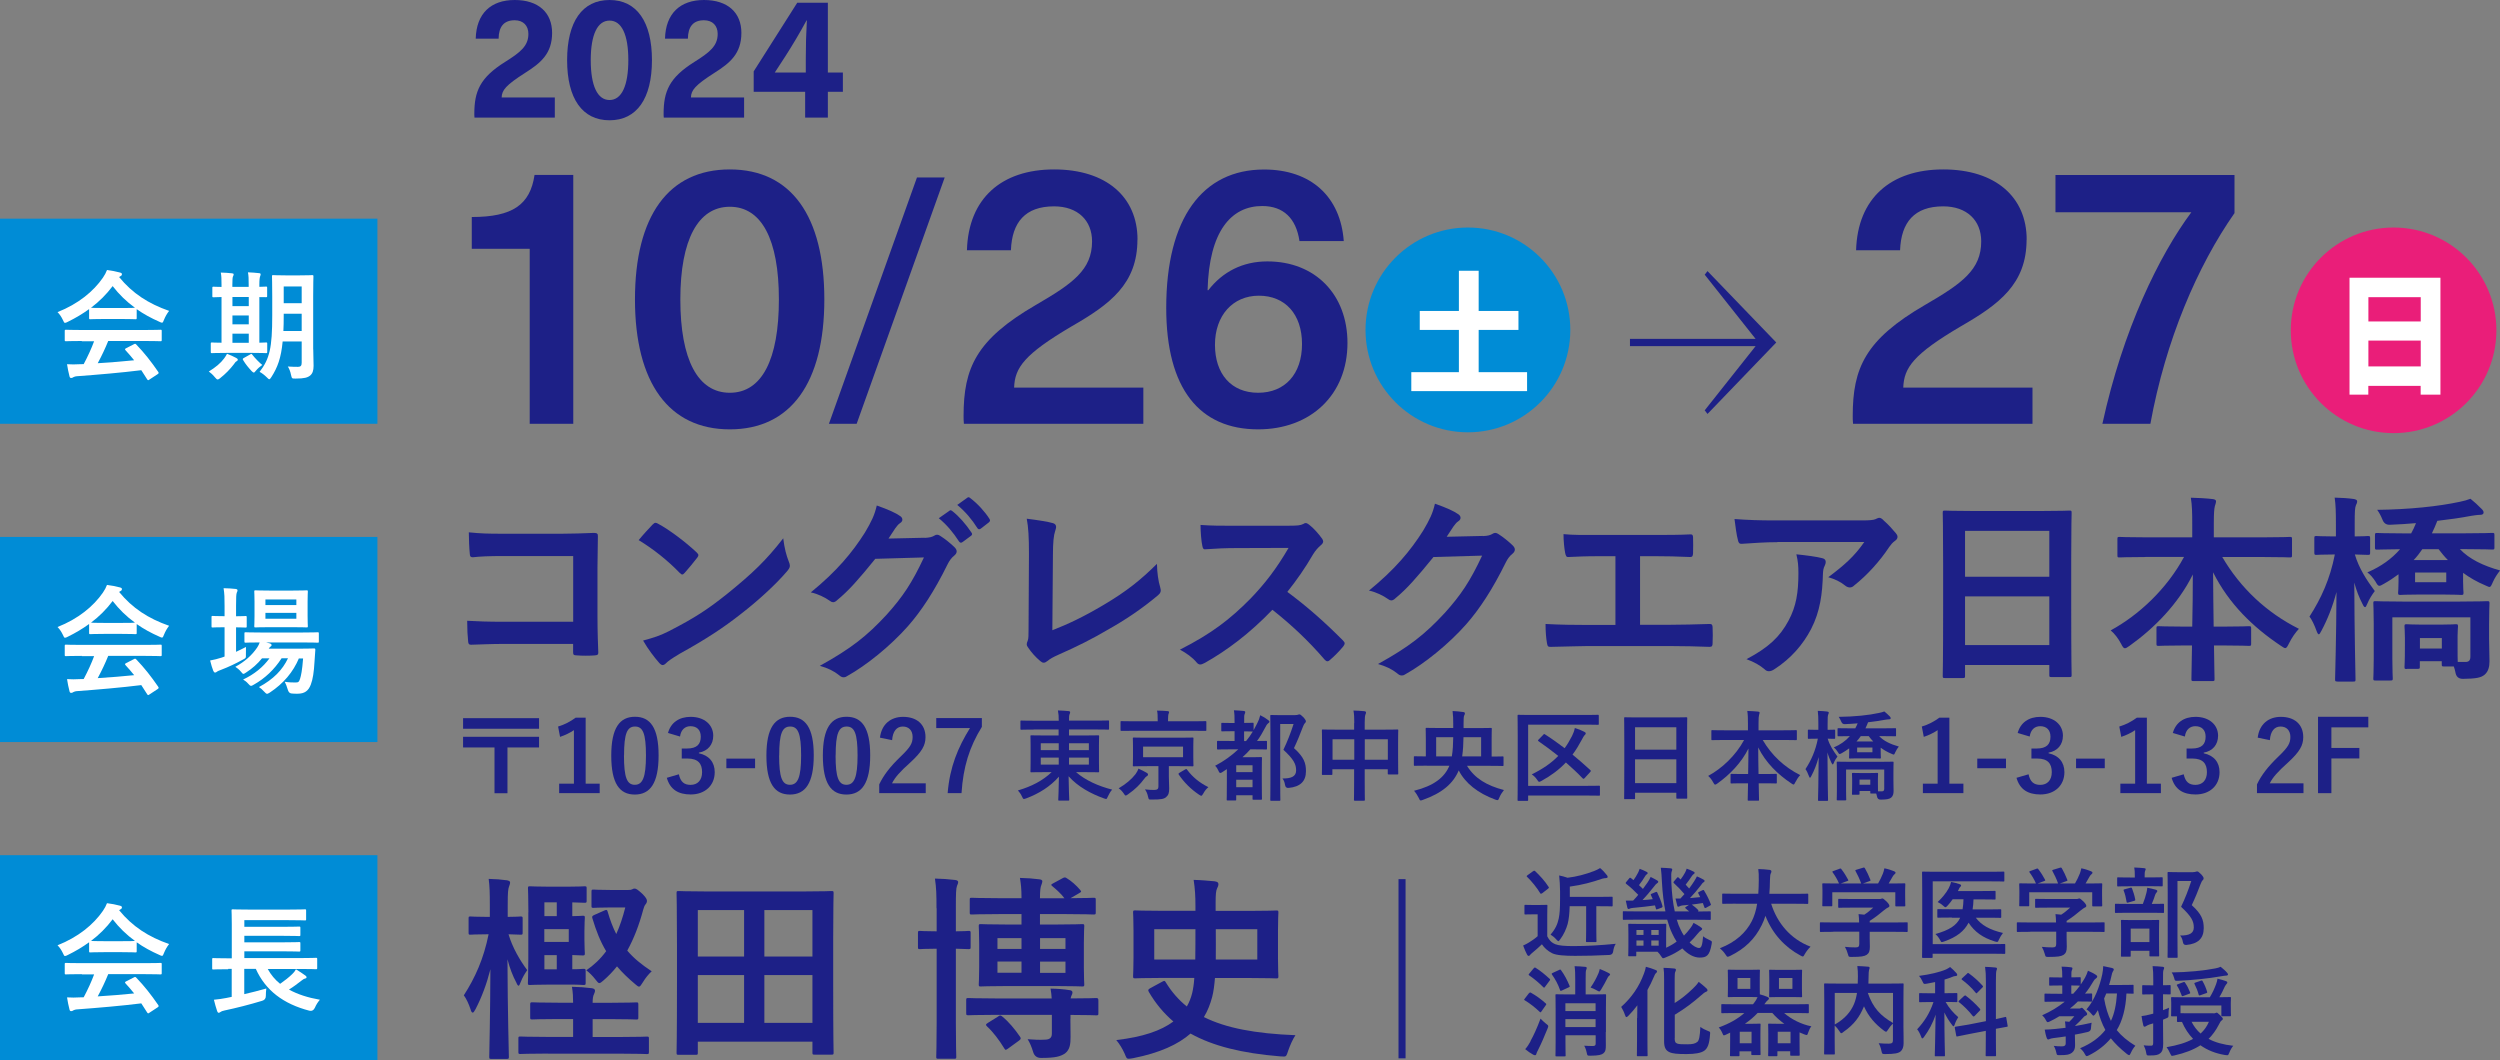 <?xml version="1.0" encoding="UTF-8"?>
<svg id="_レイヤー_2" data-name="レイヤー 2" xmlns="http://www.w3.org/2000/svg" viewBox="0 0 304.7 129.23">
  <rect x="0" y="0" width="304.7" height="129.23" fill="#808080" stroke="none"/>
  <defs>
    <style>
      .cls-1 {
        fill: #1d2087;
      }

      .cls-1, .cls-2, .cls-3, .cls-4 {
        stroke-width: 0px;
      }

      .cls-2 {
        fill: #fff;
      }

      .cls-3 {
        fill: #ea1e79;
      }

      .cls-4 {
        fill: #008cd6;
      }
    </style>
  </defs>
  <g id="_レイヤー_1-2" data-name="レイヤー 1">
    <g>
      <g>
        <rect class="cls-4" y="26.65" width="46" height="25"/>
        <g>
          <path class="cls-2" d="m10.88,37.66c-.81.59-1.69,1.11-2.61,1.56-.17.09-.27.13-.35.13-.1,0-.14-.1-.26-.36-.17-.36-.38-.68-.65-.95,2.51-.99,4.38-2.52,5.53-4.19.24-.36.37-.6.5-.94.56.07,1.09.17,1.56.3.17.04.26.1.26.2,0,.09-.03.17-.14.23-.09.04-.14.09-.2.13,1.63,1.99,3.57,3.24,6.09,4.12-.27.35-.46.69-.62,1.08-.1.26-.14.36-.25.36-.07,0-.17-.04-.33-.12-.98-.43-1.92-.94-2.75-1.53v1.07c0,.14-.01.16-.16.16-.09,0-.48-.03-1.63-.03h-2.22c-1.15,0-1.54.03-1.63.03-.14,0-.16-.01-.16-.16v-1.09Zm-.92,3.9c-1.35,0-1.82.03-1.9.03-.16,0-.17-.01-.17-.16v-1.08c0-.14.01-.16.17-.16.09,0,.55.03,1.9.03h7.68c1.35,0,1.82-.03,1.9-.03.16,0,.17.01.17.16v1.08c0,.14-.01.16-.17.16-.09,0-.55-.03-1.9-.03h-4.45c-.36.89-.79,1.8-1.28,2.71,1.5-.09,3.07-.22,4.44-.36-.33-.4-.66-.81-1.05-1.22-.1-.12-.09-.17.09-.26l.92-.47c.16-.09.2-.07.3.03.98,1.02,1.8,2.06,2.68,3.34.07.12.07.17-.07.27l-.99.65c-.09.06-.13.09-.17.09s-.07-.03-.12-.1c-.25-.4-.49-.78-.72-1.12-2.39.3-5.33.55-7.78.73-.23.01-.42.07-.52.13-.07.06-.14.09-.25.09s-.17-.07-.2-.2c-.13-.48-.22-.98-.3-1.48.53.04,1.01.03,1.57,0,.14,0,.3-.01.46-.01.52-.98.94-1.9,1.27-2.79h-1.5Zm4.93-4.02c.97,0,1.4-.01,1.56-.03-1.04-.75-1.94-1.63-2.72-2.64-.76,1.01-1.64,1.89-2.64,2.64.13.01.53.03,1.58.03h2.22Z"/>
          <path class="cls-2" d="m26.84,46.09c-.14.1-.23.16-.32.16s-.17-.09-.32-.26c-.27-.33-.52-.55-.75-.71.84-.52,1.43-1.01,1.87-1.6.16-.22.26-.38.35-.56.43.17.72.29,1.11.5.14.07.2.13.2.22,0,.07-.04.14-.16.2-.13.07-.19.19-.32.36-.45.59-1.02,1.18-1.67,1.69Zm.81-3.08c-1.28,0-1.71.03-1.8.03-.14,0-.16-.01-.16-.16v-.98c0-.14.01-.16.16-.16.07,0,.36.03,1.15.03v-5.57c-.63.01-.89.03-.95.03-.16,0-.17-.01-.17-.14v-.99c0-.14.01-.16.17-.16.06,0,.32.03.95.03v-.25c0-.72-.01-1.11-.09-1.5.45.01.96.04,1.37.09.12.01.2.04.2.13,0,.1-.04.17-.09.27-.04.1-.07.36-.07.99v.26h1.99v-.27c0-.72-.01-1.09-.09-1.5.45.03.94.04,1.35.1.13.01.2.06.2.13,0,.1-.04.19-.07.27-.04.12-.09.37-.09,1.01v.26c.5-.01.75-.03.81-.03.13,0,.14.01.14.16v.99c0,.13-.01.14-.14.14-.06,0-.3-.01-.81-.01v5.56c.52-.01.76-.03.82-.03.13,0,.14.01.14.16v.98c0,.14-.01.16-.14.16-.09,0-.52-.03-1.76-.03h-3.04Zm2.67-5.7v-1.11h-1.99v1.11h1.99Zm0,2.22v-1.08h-1.99v1.08h1.99Zm0,2.25v-1.11h-1.99v1.11h1.99Zm.14,1.44c.09-.06.14-.09.17-.09.04,0,.07.03.12.1.3.39.91,1.02,1.22,1.25-.29.2-.55.42-.79.71-.12.14-.17.22-.25.22-.06,0-.13-.06-.25-.17-.39-.42-.75-.85-1.04-1.34-.09-.13-.06-.19.06-.26l.75-.42Zm7.72-.62c0,.68.04,1.41.04,1.99s-.13.94-.42,1.18c-.3.24-.69.37-1.77.37-.46,0-.45.01-.56-.45-.07-.39-.23-.78-.39-1.02.45.03.88.04,1.24.04.32,0,.45-.14.45-.5v-2.59h-2.32c-.19,2.02-.63,3.18-1.37,4.33-.12.19-.19.27-.26.27s-.14-.07-.29-.22c-.27-.27-.6-.53-.89-.68,1.22-1.58,1.54-2.92,1.54-6.86v-2.38c0-1.5-.03-2.29-.03-2.38,0-.16.01-.17.16-.17.1,0,.45.03,1.48.03h1.77c1.05,0,1.4-.03,1.48-.03.14,0,.16.01.16.17,0,.09-.03.88-.03,2.38v6.5Zm-1.41-2.26v-2.1h-2.19v.26c0,.68-.01,1.3-.04,1.84h2.23Zm-2.19-5.43v2.04h2.19v-2.04h-2.19Z"/>
        </g>
      </g>
      <g>
        <rect class="cls-4" y="65.44" width="46" height="25"/>
        <g>
          <path class="cls-2" d="m10.88,76.04c-.81.59-1.69,1.11-2.61,1.56-.17.09-.27.13-.35.13-.1,0-.14-.1-.26-.36-.17-.36-.38-.68-.65-.95,2.51-.99,4.38-2.52,5.53-4.19.24-.36.37-.6.5-.94.56.07,1.09.17,1.56.3.17.04.26.1.26.2,0,.09-.03.17-.14.23-.09.04-.14.09-.2.13,1.63,1.99,3.57,3.24,6.09,4.12-.27.35-.46.69-.62,1.08-.1.26-.14.36-.25.36-.07,0-.17-.04-.33-.12-.98-.43-1.92-.94-2.75-1.53v1.07c0,.14-.01.16-.16.16-.09,0-.48-.03-1.63-.03h-2.22c-1.15,0-1.54.03-1.63.03-.14,0-.16-.01-.16-.16v-1.09Zm-.92,3.9c-1.35,0-1.82.03-1.9.03-.16,0-.17-.01-.17-.16v-1.08c0-.14.01-.16.17-.16.09,0,.55.03,1.9.03h7.68c1.35,0,1.82-.03,1.9-.03.16,0,.17.01.17.16v1.08c0,.14-.01.16-.17.16-.09,0-.55-.03-1.9-.03h-4.45c-.36.89-.79,1.8-1.28,2.71,1.5-.09,3.07-.22,4.44-.36-.33-.4-.66-.81-1.05-1.22-.1-.12-.09-.17.09-.26l.92-.47c.16-.09.2-.07.3.03.98,1.02,1.8,2.06,2.68,3.34.07.12.07.17-.07.27l-.99.65c-.09.06-.13.09-.17.09s-.07-.03-.12-.1c-.25-.4-.49-.78-.72-1.12-2.39.3-5.33.55-7.78.73-.23.01-.42.07-.52.13-.07.06-.14.09-.25.09s-.17-.07-.2-.2c-.13-.48-.22-.98-.3-1.48.53.04,1.01.03,1.57,0,.14,0,.3-.01.46-.01.52-.98.94-1.9,1.27-2.79h-1.5Zm4.93-4.02c.97,0,1.4-.01,1.56-.03-1.04-.75-1.94-1.63-2.72-2.64-.76,1.01-1.64,1.89-2.64,2.64.13.01.53.03,1.58.03h2.22Z"/>
          <path class="cls-2" d="m28.78,79.44c.39-.19.79-.37,1.2-.59-.01.25-.01.58-.01.89.01.48.01.45-.38.66-.83.46-1.73.89-2.65,1.24-.25.09-.4.16-.46.2-.09.07-.17.13-.26.13s-.14-.04-.22-.19c-.14-.35-.26-.76-.39-1.28.48-.09.91-.19,1.43-.36.1-.04.22-.07.33-.12v-3.57h-.12c-.95,0-1.24.03-1.33.03-.13,0-.14-.01-.14-.16v-1.09c0-.14.01-.16.14-.16.09,0,.37.03,1.33.03h.12v-1.24c0-1.02-.01-1.47-.12-2.17.56.01.99.04,1.47.09.14.01.23.09.23.16,0,.1-.04.19-.09.29-.07.19-.09.55-.09,1.6v1.28c.78,0,1.05-.03,1.14-.03.14,0,.16.01.16.16v1.09c0,.14-.01.16-.16.16-.09,0-.36-.03-1.14-.03v2.98Zm7.66.78c-.72,1.7-1.87,3.07-3.54,4.18-.17.1-.26.16-.35.16-.1,0-.19-.09-.36-.27-.2-.23-.42-.42-.63-.55,1.77-.95,2.88-2.1,3.54-3.51h-.78c-.89,1.38-2.03,2.45-3.36,3.2-.17.1-.27.16-.36.16-.12,0-.19-.09-.36-.27-.17-.2-.38-.36-.61-.5,1.35-.63,2.43-1.51,3.21-2.58h-.91c-.53.66-1.2,1.25-1.9,1.7-.19.12-.27.19-.36.19s-.16-.09-.3-.26c-.2-.24-.45-.45-.69-.6,1.14-.62,2.03-1.41,2.67-2.36.13-.19.22-.39.3-.61-1.18,0-1.63.03-1.7.03-.14,0-.16-.01-.16-.17v-.94c0-.14.01-.16.16-.16.09,0,.56.03,1.96.03h4.83c1.4,0,1.89-.03,1.96-.03.14,0,.16.01.16.16v.94c0,.16-.01.17-.16.17-.07,0-.56-.03-1.96-.03h-4.32l.48.12c.13.04.2.13.2.19,0,.1-.04.14-.12.19-.07.06-.14.1-.23.26h3.76c1.22,0,1.64-.03,1.73-.03.16,0,.2.03.19.19l-.1,1.45c-.07,1.24-.2,2.12-.45,2.77-.29.76-.75,1.11-1.63,1.11-.27,0-.47,0-.73-.03q-.33-.03-.45-.48c-.1-.36-.23-.68-.37-.95.53.09.98.09,1.31.09s.43-.04.56-.45c.12-.37.26-1.02.37-2.48h-.5Zm-.82-8.24c1.24,0,1.64-.03,1.74-.03.14,0,.16.01.16.16,0,.09-.03.43-.03,1.22v1.74c0,.82.03,1.15.03,1.24,0,.14-.01.16-.16.16-.1,0-.5-.03-1.74-.03h-2.71c-1.25,0-1.66.03-1.76.03-.14,0-.16-.01-.16-.16,0-.1.03-.42.03-1.24v-1.74c0-.79-.03-1.14-.03-1.22,0-.14.01-.16.16-.16.1,0,.5.03,1.76.03h2.71Zm-3.27,1.08v.69h3.77v-.69h-3.77Zm3.77,1.64h-3.77v.71h3.77v-.71Z"/>
        </g>
      </g>
      <g>
        <rect class="cls-4" y="104.23" width="46" height="25"/>
        <g>
          <path class="cls-2" d="m10.88,114.83c-.81.59-1.69,1.11-2.61,1.56-.17.09-.27.13-.35.13-.1,0-.14-.1-.26-.36-.17-.36-.38-.68-.65-.95,2.51-.99,4.38-2.52,5.53-4.19.24-.36.37-.6.5-.94.56.07,1.09.17,1.56.3.17.04.26.1.26.2,0,.09-.03.17-.14.23-.09.04-.14.09-.2.13,1.63,1.99,3.57,3.24,6.09,4.12-.27.35-.46.69-.62,1.08-.1.26-.14.36-.25.36-.07,0-.17-.04-.33-.12-.98-.43-1.92-.94-2.75-1.53v1.07c0,.14-.01.16-.16.16-.09,0-.48-.03-1.63-.03h-2.22c-1.15,0-1.54.03-1.63.03-.14,0-.16-.01-.16-.16v-1.09Zm-.92,3.9c-1.35,0-1.82.03-1.9.03-.16,0-.17-.01-.17-.16v-1.08c0-.14.01-.16.17-.16.09,0,.55.03,1.9.03h7.68c1.35,0,1.82-.03,1.9-.03.16,0,.17.01.17.16v1.08c0,.14-.01.16-.17.16-.09,0-.55-.03-1.9-.03h-4.45c-.36.89-.79,1.8-1.28,2.71,1.5-.09,3.07-.22,4.44-.36-.33-.4-.66-.81-1.05-1.22-.1-.12-.09-.17.09-.26l.92-.47c.16-.09.2-.07.3.03.98,1.02,1.8,2.06,2.68,3.34.07.12.07.17-.07.27l-.99.65c-.09.06-.13.09-.17.09s-.07-.03-.12-.1c-.25-.4-.49-.78-.72-1.12-2.39.3-5.33.55-7.78.73-.23.01-.42.07-.52.13-.07.06-.14.09-.25.09s-.17-.07-.2-.2c-.13-.48-.22-.98-.3-1.48.53.04,1.01.03,1.57,0,.14,0,.3-.01.46-.01.52-.98.94-1.9,1.27-2.79h-1.5Zm4.93-4.02c.97,0,1.4-.01,1.56-.03-1.04-.75-1.94-1.63-2.72-2.64-.76,1.01-1.64,1.89-2.64,2.64.13.01.53.03,1.58.03h2.22Z"/>
          <path class="cls-2" d="m27.82,118.13c-1.28,0-1.73.03-1.82.03-.13,0-.14-.01-.14-.16v-1.07c0-.14.01-.16.14-.16.09,0,.53.03,1.82.03h.43v-4.18c0-1.05-.03-1.54-.03-1.63,0-.14.01-.16.16-.16.09,0,.59.03,1.99.03h4.81c1.4,0,1.87-.03,1.96-.03.16,0,.17.01.17.16v1.05c0,.13-.01.14-.17.14-.09,0-.56-.03-1.96-.03h-5.4v.81h4.8c1.34,0,1.79-.03,1.87-.03.14,0,.16.01.16.17v.83c0,.14-.01.16-.16.16-.09,0-.53-.03-1.87-.03h-4.8v.79h4.8c1.34,0,1.77-.03,1.86-.03.16,0,.17.01.17.17v.83c0,.14-.01.16-.17.16-.09,0-.52-.03-1.86-.03h-4.8v.82h6.91c1.28,0,1.71-.03,1.8-.03.16,0,.17.01.17.16v1.07c0,.14-.01.16-.17.16-.09,0-.52-.03-1.8-.03h-4.06c.39.71.89,1.31,1.51,1.81.56-.39,1.07-.79,1.47-1.18.19-.17.33-.35.46-.59.46.29.79.49,1.15.76.1.07.14.13.14.22s-.07.13-.17.14c-.13.04-.26.1-.5.3-.42.33-.89.69-1.47,1.05,1.05.58,2.32.99,3.77,1.24-.23.26-.45.59-.62.99q-.22.45-.65.35c-3.2-.83-5.37-2.49-6.54-5.1h-1.41v3.08c.86-.2,1.74-.42,2.69-.69-.04.26-.06.61-.06.91q0,.46-.45.59c-1.58.48-3.17.88-4.59,1.18-.23.04-.42.12-.5.19-.07.06-.13.09-.22.09-.06,0-.12-.06-.17-.19-.14-.4-.3-.99-.4-1.4.61-.06,1.04-.12,1.54-.22l.63-.13v-3.41h-.43Z"/>
        </g>
      </g>
    </g>
  </g>
  <g id="_テキスト" data-name="テキスト">
    <g>
      <path class="cls-1" d="m69.86,67.77h-8.55c-1.67,0-2.82.05-3.68.15-.27,0-.37-.12-.37-.42-.07-.66-.12-1.81-.12-2.62,1.47.15,2.33.17,4.09.17h7.28c1.27,0,2.57-.05,3.87-.1.39,0,.51.1.49.42,0,1.3-.05,2.57-.05,3.87v5.86c0,1.79.07,3.75.1,4.44,0,.25-.1.32-.44.34-.69.05-1.47.05-2.16,0-.39-.02-.47-.05-.47-.42v-.98h-8.43c-1.54,0-2.84.07-4.02.1-.22,0-.32-.1-.34-.37-.07-.64-.12-1.52-.12-2.55,1.15.07,2.57.12,4.51.12h8.41v-8.01Z"/>
      <path class="cls-1" d="m79.56,63.92c.1-.12.22-.2.34-.2.1,0,.2.05.32.12,1.25.66,3.28,2.16,4.68,3.48.15.15.22.25.22.34s-.05.2-.15.32c-.37.49-1.18,1.47-1.52,1.84-.12.12-.2.2-.29.2s-.2-.07-.32-.2c-1.47-1.52-3.23-2.92-5-3.99.54-.66,1.25-1.42,1.71-1.91Zm2.13,12.92c2.99-1.54,4.58-2.57,7.06-4.56,2.99-2.43,4.63-3.99,6.71-6.67.15,1.22.37,2.06.69,2.87.07.17.12.32.12.47,0,.22-.12.42-.39.73-1.3,1.52-3.41,3.48-5.64,5.2-2.03,1.59-4.09,2.97-7.4,4.8-1.1.66-1.42.91-1.64,1.13-.15.15-.29.25-.44.25-.12,0-.27-.1-.42-.27-.61-.69-1.37-1.69-1.96-2.72,1.25-.34,2.01-.56,3.31-1.22Z"/>
      <path class="cls-1" d="m112.67,65.56c.64-.03.96-.12,1.23-.29.1-.07.2-.1.32-.1s.25.05.39.15c.61.39,1.18.86,1.67,1.32.22.2.32.39.32.56,0,.2-.12.37-.29.51-.34.27-.59.61-.81,1.05-1.64,3.33-3.21,5.71-4.85,7.57-2.11,2.38-5.02,4.75-7.45,6.1-.15.1-.27.12-.39.12-.2,0-.37-.1-.56-.27-.61-.49-1.37-.86-2.33-1.13,3.82-2.11,5.76-3.65,8.16-6.25,1.94-2.16,3.06-3.82,4.53-6.96l-5.93.17c-2.01,2.48-3.23,3.87-4.63,5.02-.17.17-.34.27-.51.27-.12,0-.25-.05-.37-.15-.61-.44-1.52-.88-2.35-1.05,3.19-2.6,5.07-4.88,6.59-7.28.81-1.37,1.18-2.13,1.45-3.31,1.4.49,2.33.91,2.87,1.3.17.12.25.27.25.42s-.07.29-.27.42c-.25.15-.42.42-.61.66-.27.42-.51.78-.81,1.23l4.41-.1Zm3.04-3.31c.12-.1.22-.07.37.05.76.59,1.64,1.57,2.33,2.62.1.15.1.27-.07.39l-1.03.76c-.17.12-.29.1-.42-.07-.73-1.13-1.52-2.06-2.47-2.84l1.3-.91Zm2.18-1.59c.15-.1.22-.07.37.05.91.69,1.79,1.67,2.33,2.52.1.15.12.29-.07.44l-.98.76c-.2.15-.32.07-.42-.07-.66-1.05-1.45-1.99-2.45-2.82l1.23-.88Z"/>
      <path class="cls-1" d="m128.27,76.81c1.89-.74,3.72-1.59,6.25-3.09,2.82-1.67,4.51-3.04,6.49-5,.02,1.13.17,2.11.39,2.84.15.46.07.71-.25.98-2.01,1.69-4.04,3.04-6.13,4.21-1.86,1.1-3.77,2.06-6,3.04-.61.27-1.05.51-1.37.78-.15.12-.29.2-.44.2s-.27-.07-.42-.2c-.56-.47-1.05-1-1.5-1.67-.1-.12-.15-.25-.15-.39,0-.12.05-.27.12-.42.1-.25.1-.71.1-1.4l.05-9.21c0-2.01-.07-3.21-.27-4.26,1.37.17,2.62.37,3.19.54.25.07.39.22.39.47,0,.12-.05.29-.12.51-.17.49-.27,1.3-.27,3.04l-.07,9.02Z"/>
      <path class="cls-1" d="m157.18,64.07c.88,0,1.32-.02,1.69-.22.1-.07.17-.1.27-.1.15,0,.27.1.42.2.56.44,1.13,1.08,1.59,1.72.07.12.12.22.12.32,0,.15-.1.32-.32.49-.32.27-.64.64-.91,1.08-1,1.72-1.96,3.09-3.14,4.58,2.35,1.74,4.53,3.65,6.79,5.93.12.12.2.25.2.34s-.05.22-.17.37c-.46.56-1.03,1.15-1.64,1.67-.1.1-.2.15-.29.15-.12,0-.22-.07-.34-.2-2.06-2.4-4.17-4.34-6.37-6.08-2.77,2.89-5.56,4.97-8.23,6.47-.22.1-.39.2-.56.2-.15,0-.29-.07-.42-.22-.54-.66-1.25-1.15-2.06-1.59,3.82-1.94,6.1-3.68,8.63-6.25,1.76-1.84,3.11-3.58,4.61-6.15l-6.32.02c-1.27,0-2.55.05-3.87.15-.2.02-.27-.15-.32-.42-.12-.51-.22-1.69-.22-2.55,1.32.1,2.55.1,4.14.1h6.74Z"/>
      <path class="cls-1" d="m180.7,65.34c.64-.02.96-.12,1.23-.29.1-.07.2-.1.32-.1s.25.05.39.15c.61.39,1.18.86,1.67,1.32.22.2.32.39.32.56,0,.2-.12.37-.29.51-.34.27-.59.61-.81,1.05-1.64,3.33-3.21,5.71-4.85,7.57-2.11,2.38-5.02,4.75-7.45,6.1-.15.1-.27.12-.39.12-.2,0-.37-.1-.56-.27-.61-.49-1.37-.86-2.33-1.13,3.82-2.11,5.76-3.65,8.16-6.25,1.94-2.16,3.06-3.82,4.53-6.96l-5.93.17c-2.01,2.47-3.23,3.87-4.63,5.02-.17.17-.34.27-.51.27-.12,0-.25-.05-.37-.15-.61-.44-1.52-.88-2.35-1.05,3.19-2.6,5.07-4.88,6.59-7.28.81-1.37,1.18-2.13,1.45-3.31,1.4.49,2.33.91,2.87,1.3.17.12.25.27.25.42s-.07.29-.27.42c-.25.15-.42.42-.61.66-.27.42-.51.78-.81,1.23l4.41-.1Z"/>
      <path class="cls-1" d="m199.89,76.15h3.5c1.64,0,3.28-.05,4.95-.1.27-.02.39.1.39.39.03.64.03,1.32,0,1.96,0,.32-.07.44-.37.44-1.18-.05-3.36-.1-4.95-.1h-9.85c-1,0-2.6.07-4.51.1-.39.02-.44-.07-.51-.49-.1-.54-.17-1.42-.17-2.3,1.76.1,3.63.12,5.19.12h3.33v-8.38h-1.91c-1.76,0-2.79.05-3.8.1-.29.03-.34-.15-.42-.51-.1-.49-.2-1.45-.2-2.28,1.23.12,2.21.1,4.24.1h6.94c1.49,0,2.84,0,4.29-.07.25-.02.32.12.32.39.02.61.02,1.3,0,1.91-.02.32-.07.46-.34.46-1.64-.07-2.84-.1-4.21-.1h-1.91v8.36Z"/>
      <path class="cls-1" d="m216.62,66.08c-1.4,0-2.89.1-4.34.2-.29.02-.39-.15-.44-.37-.2-.69-.34-1.91-.44-2.65,1.67.12,3.01.17,4.97.17h10.51c1.03,0,1.45-.05,1.69-.15.12-.05.34-.17.47-.17.2,0,.39.15.56.34.54.47,1,.98,1.47,1.54.12.15.2.29.2.44,0,.2-.12.37-.34.51-.27.2-.47.44-.66.71-1.15,1.74-2.67,3.43-4.31,4.73-.15.15-.32.22-.51.22s-.42-.1-.59-.25c-.61-.49-1.23-.76-2.03-1,1.96-1.47,3.16-2.52,4.39-4.29h-10.59Zm1.37,9.56c.93-1.74,1.2-3.41,1.2-5.78,0-.91-.05-1.47-.25-2.3,1.2.12,2.48.29,3.16.47.32.07.42.25.42.47,0,.15-.05.29-.12.44-.17.34-.2.59-.22,1-.07,2.38-.32,4.56-1.45,6.74-.96,1.84-2.43,3.58-4.46,4.88-.22.15-.44.25-.69.25-.17,0-.34-.07-.49-.22-.59-.51-1.3-.91-2.23-1.25,2.67-1.4,4.07-2.72,5.12-4.68Z"/>
      <path class="cls-1" d="m237.05,82.64c-.25,0-.27-.02-.27-.27,0-.17.05-1.62.05-8.72v-4.73c0-4.75-.05-6.25-.05-6.4,0-.27.02-.29.27-.29.17,0,1,.05,3.38.05h8.41c2.38,0,3.24-.05,3.38-.05.25,0,.27.02.27.29,0,.15-.05,1.64-.05,5.66v5.44c0,7.03.05,8.48.05,8.63,0,.25-.02.27-.27.27h-2.18c-.25,0-.27-.02-.27-.27v-1.2h-10.27v1.32c0,.25-.03.27-.27.27h-2.18Zm2.45-12.35h10.27v-5.59h-10.27v5.59Zm10.27,8.33v-5.93h-10.27v5.93h10.27Z"/>
      <path class="cls-1" d="m261.48,67.89c-2.23,0-2.99.05-3.14.05-.25,0-.27-.02-.27-.27v-1.96c0-.25.02-.27.27-.27.15,0,.91.05,3.14.05h5.71v-1.64c0-1.4-.02-2.23-.17-3.19.88.02,1.84.07,2.7.17.22.03.37.12.37.25,0,.22-.1.44-.15.64-.07.32-.12.76-.12,2.06v1.71h6.1c2.23,0,3.01-.05,3.16-.05.25,0,.27.02.27.27v1.96c0,.25-.02.27-.27.27-.15,0-.93-.05-3.16-.05h-5.07c2.21,3.77,5.37,6.76,9.34,8.75-.44.47-.86,1.08-1.2,1.76-.2.39-.29.59-.47.59-.1,0-.27-.1-.51-.27-3.43-2.28-6.37-5.15-8.28-8.97,0,2.03.05,4.44.07,6.62h1.27c2.16,0,2.87-.05,3.01-.05.27,0,.29.02.29.27v1.86c0,.25-.02.27-.29.27-.15,0-.86-.05-3.01-.05h-1.23c.02,2.08.07,3.68.07,4.09,0,.22-.02.25-.27.25h-2.28c-.24,0-.27-.02-.27-.25,0-.42.03-2.01.07-4.09h-1.05c-2.16,0-2.87.05-3.01.05-.25,0-.27-.02-.27-.27v-1.86c0-.25.02-.27.27-.27.15,0,.86.05,3.01.05h1.08c.05-2.08.07-4.34.07-6.35-1.76,3.55-4.66,6.52-7.72,8.7-.27.2-.44.29-.56.29-.15,0-.27-.15-.46-.54-.37-.69-.76-1.2-1.27-1.64,3.43-1.86,6.84-5.05,8.94-8.95h-4.71Z"/>
      <path class="cls-1" d="m284.87,83.06c-.25,0-.27-.03-.27-.27,0-.34.15-5.05.17-10.63-.46,1.74-1.08,3.31-1.84,4.73-.15.27-.22.42-.32.42-.07,0-.17-.12-.27-.42-.25-.69-.56-1.35-.86-1.74,1.42-2.21,2.5-4.56,3.09-7.57h-.12c-1.52,0-1.98.05-2.13.05-.22,0-.25-.02-.25-.29v-1.74c0-.25.02-.27.25-.27.15,0,.61.05,2.13.05h.25v-1.5c0-1.45-.02-2.3-.15-3.23.88.02,1.62.07,2.35.17.22.05.39.12.39.27,0,.2-.07.32-.15.49-.12.32-.15.69-.15,2.28v1.52c1.08,0,1.47-.05,1.59-.05.27,0,.29.02.29.27v1.74c0,.27-.02.29-.29.29-.12,0-.51-.02-1.57-.05.47,1.62,1.42,3.11,2.43,4.46-.34.44-.71,1.03-.91,1.54-.12.29-.2.42-.27.42-.1,0-.2-.12-.32-.39-.42-.81-.74-1.64-1-2.6.02,6.3.15,11.44.15,11.79,0,.25-.02.27-.27.27h-1.96Zm7.45-13.06c-.56.42-1.15.81-1.76,1.15-.29.17-.44.25-.56.25-.17,0-.27-.15-.49-.54-.29-.44-.61-.83-.98-1.1,1.64-.69,2.96-1.64,3.99-2.82-1.94.02-2.67.05-2.79.05-.25,0-.27-.02-.27-.27v-1.47c0-.27.02-.29.27-.29.15,0,.96.05,3.33.05h.81c.22-.39.42-.81.59-1.25-1.03.1-2.08.15-3.19.2q-.64.02-.88-.59c-.22-.54-.44-.93-.66-1.23,3.97-.05,7.45-.42,10.07-.98.51-.1.91-.22,1.3-.37.49.39.88.76,1.35,1.23.17.15.25.32.25.44,0,.17-.12.29-.42.29-.32,0-.74.07-1.08.12-1.3.25-2.67.44-4.14.61-.2.51-.42,1.03-.66,1.52h4.02c2.38,0,3.19-.05,3.33-.05.25,0,.27.02.27.29v1.47c0,.25-.02.27-.27.27-.15,0-.96-.05-3.33-.05h-.61c1.15,1.2,2.79,2.01,4.9,2.6-.34.42-.64.88-.86,1.37-.2.44-.27.64-.44.64-.1,0-.27-.1-.56-.22-.93-.39-1.84-.91-2.65-1.5v1.08c0,.88.05,1.18.05,1.32,0,.27-.03.29-.27.29-.15,0-.69-.05-2.38-.05h-2.65c-1.69,0-2.23.05-2.38.05-.27,0-.29-.02-.29-.29,0-.15.05-.44.05-1.32v-.91Zm1.03,11.54c-.27,0-.29-.02-.29-.27,0-.17.05-.51.05-2.55v-.98c0-.81-.05-1.23-.05-1.37,0-.27.02-.29.29-.29.15,0,.56.05,1.89.05h2.16c1.35,0,1.76-.05,1.89-.05.27,0,.29.02.29.29,0,.15-.05.51-.05,1.1v1.08c0,1.27,0,1.84.02,2.13h.93c.39,0,.61-.15.61-.64v-4.8h-9.51v5.07c0,1.52.05,2.23.05,2.38,0,.22-.02.25-.29.25h-1.81c-.25,0-.27-.02-.27-.25,0-.17.05-.81.05-2.38v-4.34c0-1.57-.05-2.28-.05-2.43,0-.25.02-.27.27-.27.15,0,.98.05,3.31.05h6.96c2.35,0,3.19-.05,3.33-.05.27,0,.29.02.29.27,0,.15-.05.98-.05,2.62v1.64c0,.98.05,1.81.05,2.79,0,.64-.12,1.23-.59,1.64-.44.37-1.05.49-2.65.51q-.78,0-.91-.78c-.05-.27-.12-.51-.2-.73h-1.18c-.27,0-.29-.03-.29-.27v-.37h-2.67v.66c0,.25-.02.27-.27.27h-1.32Zm5-13.28c-.42-.42-.78-.86-1.13-1.32h-1.99c-.32.47-.66.91-1.05,1.32h4.17Zm-.2,1.52h-3.8v1.18h3.8v-1.18Zm-3.21,9.26h2.67v-1.27h-2.67v1.27Z"/>
    </g>
    <g>
      <path class="cls-1" d="m65.7,88.82h-9.26v-1.29h9.26v1.29Zm0,2.28h-3.85v5.58h-1.58v-5.58h-3.83v-1.3h9.26v1.3Z"/>
      <path class="cls-1" d="m71.38,95.51h1.71v1.16h-4.94v-1.16h1.8v-6.52c-.46.31-1.03.6-1.69.82l-.24-1.26c.79-.23,1.5-.61,2.14-1.08h1.22v8.05Z"/>
      <path class="cls-1" d="m80.27,92.07c0,3.39-1.03,4.77-2.9,4.77s-2.87-1.36-2.87-4.75,1.04-4.73,2.89-4.73,2.88,1.32,2.88,4.7Zm-4.22.01c0,2.7.37,3.57,1.32,3.57s1.36-.89,1.36-3.57-.37-3.53-1.33-3.53-1.34.82-1.34,3.53Z"/>
      <path class="cls-1" d="m81.41,89.35c.35-1.3,1.38-1.98,2.77-1.98,1.67,0,2.75.97,2.75,2.3,0,1.08-.65,1.87-1.75,2.06v.08c1.24.26,1.93,1.09,1.93,2.3,0,1.62-1.18,2.72-2.93,2.72-1.51,0-2.51-.61-2.91-2.03l1.47-.43c.2.92.64,1.29,1.43,1.29.86,0,1.4-.58,1.4-1.55,0-1.04-.49-1.66-1.78-1.66h-.7v-1.22h.64c1.2,0,1.68-.52,1.68-1.44,0-.84-.49-1.28-1.26-1.28-.63,0-1.15.4-1.27,1.26l-1.48-.44Z"/>
      <path class="cls-1" d="m92.03,93.63h-3.5v-1.17h3.5v1.17Z"/>
      <path class="cls-1" d="m99.18,92.07c0,3.39-1.03,4.77-2.9,4.77s-2.87-1.36-2.87-4.75,1.04-4.73,2.89-4.73,2.88,1.32,2.88,4.7Zm-4.22.01c0,2.7.37,3.57,1.32,3.57s1.36-.89,1.36-3.57-.37-3.53-1.33-3.53-1.34.82-1.34,3.53Z"/>
      <path class="cls-1" d="m106.06,92.07c0,3.39-1.03,4.77-2.9,4.77s-2.87-1.36-2.87-4.75,1.04-4.73,2.89-4.73,2.88,1.32,2.88,4.7Zm-4.22.01c0,2.7.37,3.57,1.32,3.57s1.36-.89,1.36-3.57-.37-3.53-1.33-3.53-1.34.82-1.34,3.53Z"/>
      <path class="cls-1" d="m107.25,89.9c.2-1.64,1.32-2.53,2.82-2.53,1.64,0,2.73.89,2.73,2.47,0,1.02-.44,1.79-1.85,3.09-1.26,1.13-1.86,1.8-2.23,2.54h4.11v1.2h-5.67v-1.07c.54-1.13,1.31-2.14,2.61-3.39,1.2-1.15,1.46-1.63,1.46-2.39,0-.8-.47-1.27-1.2-1.27s-1.22.56-1.3,1.66l-1.5-.31Z"/>
      <path class="cls-1" d="m119.67,88.59c-1.52,2.46-2.27,4.86-2.48,8.08h-1.69c.26-3.2,1.26-5.58,2.72-7.93h-4.11v-1.22h5.56v1.07Z"/>
      <path class="cls-1" d="m125.98,88.92c-1.04,0-1.4.02-1.48.02-.12,0-.13-.01-.13-.13v-.86c0-.12.01-.13.13-.13.07,0,.43.02,1.48.02h3.06c0-.53-.02-.83-.1-1.25.44.01.88.04,1.3.08.12.01.19.07.19.12,0,.11-.04.18-.07.26-.06.13-.07.35-.07.78h3.29c1.04,0,1.4-.02,1.47-.02.11,0,.12.01.12.13v.86c0,.12-.01.13-.12.13-.07,0-.43-.02-1.47-.02h-3.29v.73h1.86c1.18,0,1.6-.02,1.67-.02.13,0,.14.01.14.14,0,.07-.02.38-.02,1.13v1.98c0,.74.02,1.06.02,1.13,0,.12-.01.13-.14.13-.07,0-.49-.02-1.67-.02h-1c1.16,1.01,2.72,1.7,4.4,2.13-.22.25-.38.52-.52.83-.1.23-.13.31-.23.31-.06,0-.14-.04-.28-.08-1.56-.56-3.17-1.43-4.28-2.69.01,1.48.08,2.66.08,2.84,0,.12-.01.13-.13.13h-1.08c-.12,0-.13-.01-.13-.13,0-.18.07-1.33.08-2.79-1.04,1.19-2.42,2.06-3.97,2.64-.13.05-.23.08-.29.08-.1,0-.14-.07-.24-.29-.14-.32-.31-.54-.5-.75,1.64-.48,3.02-1.18,4.11-2.23h-.78c-1.17,0-1.59.02-1.67.02-.12,0-.13-.01-.13-.13,0-.08.02-.38.02-1.13v-1.98c0-.74-.02-1.06-.02-1.13,0-.13.01-.14.13-.14.07,0,.49.02,1.67.02h1.63v-.73h-3.06Zm3.06,2.51v-.84h-2.19v.84h2.19Zm0,1.76v-.85h-2.19v.85h2.19Zm1.25-2.6v.84h2.42v-.84h-2.42Zm2.42,1.75h-2.42v.85h2.42v-.85Z"/>
      <path class="cls-1" d="m138.4,94.35c.14-.19.29-.46.35-.67.32.14.73.34,1.03.52.1.06.14.12.14.2,0,.1-.06.16-.14.2-.1.05-.18.13-.32.32-.47.64-1.09,1.28-1.96,1.88-.14.1-.23.16-.29.16-.08,0-.14-.07-.25-.25-.17-.26-.41-.5-.62-.63.9-.53,1.55-1.08,2.06-1.73Zm-.17-5.28c-1.09,0-1.45.01-1.52.01-.13,0-.14-.01-.14-.12v-.94c0-.12.01-.13.14-.13.07,0,.43.02,1.52.02h2.87v-.2c0-.5-.01-.82-.08-1.1.44,0,.85.02,1.29.06.11.01.18.05.18.12,0,.08-.05.17-.08.25-.02.11-.05.25-.05.68v.19h3.02c1.08,0,1.45-.02,1.52-.02.12,0,.13.01.13.13v.94c0,.11-.01.12-.13.12-.07,0-.44-.01-1.52-.01h-7.15Zm5.44.84c1.16,0,1.57-.02,1.66-.02.12,0,.13.01.13.13,0,.07-.02.32-.02.97v1.31c0,.64.02.9.02.97,0,.12-.01.13-.13.13-.08,0-.49-.02-1.66-.02h-1.21v1.21c0,.55.04,1.07.04,1.51,0,.54-.08.8-.38,1.06-.26.22-.6.29-1.73.29-.36.01-.38.02-.47-.36-.07-.35-.19-.62-.37-.88.44.05.73.07,1.1.07.42,0,.54-.13.54-.43v-2.47h-1.34c-1.15,0-1.57.02-1.64.02-.13,0-.14-.01-.14-.13,0-.08.02-.34.02-.97v-1.31c0-.65-.02-.89-.02-.97,0-.12.01-.13.14-.13.07,0,.49.02,1.64.02h3.83Zm.52,1.09h-4.87v1.29h4.87v-1.29Zm.26,2.78c.14-.08.17-.07.24.04.65.88,1.5,1.58,2.59,2.12-.25.2-.43.43-.62.77-.12.19-.17.28-.25.28-.06,0-.14-.05-.28-.14-1-.67-1.82-1.5-2.46-2.44-.07-.11-.04-.13.08-.22l.7-.41Z"/>
      <path class="cls-1" d="m152.78,89.01c.16-.28.3-.54.44-.83.17-.32.29-.63.38-1.01.34.16.74.41.96.59.11.08.16.13.16.2,0,.08-.07.14-.13.18-.17.12-.26.28-.4.56-.3.58-.62,1.12-.98,1.61.71,0,1.02-.01,1.07-.01.13,0,.14,0,.14.12v.8c0,.12-.01.13-.14.13-.06,0-.43-.02-1.52-.02h-.37c-.3.34-.61.65-.96.96h1.16c.68,0,1.01-.02,1.08-.02.13,0,.14.01.14.14,0,.07-.02.42-.02,1.64v1.21c0,1.68.02,2,.02,2.09,0,.11-.01.12-.14.12h-.88c-.12,0-.13-.01-.13-.12v-.42h-1.99v.5c0,.12,0,.13-.13.13h-.9c-.12,0-.13-.01-.13-.13,0-.07.02-.43.02-2.09v-1.6c-.18.13-.37.25-.56.37-.1.06-.17.1-.23.1-.08,0-.16-.07-.23-.26-.1-.24-.23-.44-.41-.62,1.08-.56,2.01-1.24,2.82-2h-.91c-1.09,0-1.46.02-1.54.02-.13,0-.14-.01-.14-.13v-.8c0-.12.01-.12.14-.12.07,0,.44.01,1.54.01h.46v-1.19h-.29c-.85,0-1.13.02-1.2.02-.12,0-.13-.01-.13-.12v-.79c0-.12.01-.13.13-.13.07,0,.35.02,1.2.02h.29v-.05c0-.74-.01-1.07-.08-1.5.43.01.78.05,1.19.08.12.01.19.07.19.13,0,.1-.04.17-.07.25-.07.14-.06.32-.06,1.01v.07c.67,0,.95-.02,1.02-.02.12,0,.13.01.13.13v.77Zm-2.11,4.26v.84h1.99v-.84h-1.99Zm1.99,2.67v-.91h-1.99v.91h1.99Zm-1.03-5.62h.24c.3-.36.58-.75.82-1.16h-.04c-.07,0-.35-.02-1.02-.02v1.19Zm6.25-3.17c.16,0,.26-.01.31-.04.07-.02.12-.04.18-.04.1,0,.19.05.5.36.25.29.29.4.29.49s-.05.16-.12.22c-.07.06-.13.17-.24.44-.35.92-.68,1.74-1.09,2.6,1.22,1.1,1.46,1.82,1.46,2.81,0,1.25-.71,1.91-2.11,2.04q-.38.04-.44-.36c-.05-.35-.17-.62-.32-.79,1.13.02,1.67-.28,1.67-.98,0-.76-.28-1.34-1.55-2.52.49-1.02.88-2.02,1.24-3.14h-1.63v6.72c0,1.61.02,2.45.02,2.51,0,.12-.01.13-.13.13h-.96c-.13,0-.14-.01-.14-.13,0-.07.02-.86.02-2.49v-5.18c0-1.64-.02-2.45-.02-2.53,0-.12.01-.13.14-.13.07,0,.4.02,1.07.02h1.86Z"/>
      <path class="cls-1" d="m165.06,88.14c0-.67-.02-1.1-.1-1.54.44.01.92.04,1.33.08.11.01.2.06.2.14s-.02.17-.06.24c-.06.14-.1.41-.1.97v.9h2.33c1.15,0,1.55-.02,1.63-.02.12,0,.13.01.13.13,0,.07-.02.44-.02,1.49v1.39c0,1.92.02,2.27.02,2.34,0,.12-.01.13-.13.13h-1.02c-.12,0-.13-.01-.13-.13v-.5h-2.81v1.48c0,1.43.02,2.16.02,2.22,0,.12-.01.13-.13.13h-1.07c-.12,0-.13-.01-.13-.13,0-.07.02-.78.02-2.2v-1.5h-2.65v.55c0,.13-.01.14-.13.14h-1.02c-.12,0-.13-.01-.13-.14,0-.07.02-.43.02-2.35v-1.24c0-1.22-.02-1.61-.02-1.68,0-.12.01-.13.13-.13.08,0,.48.02,1.63.02h2.17v-.8Zm-2.65,4.46h2.65v-2.5h-2.65v2.5Zm3.93-2.5v2.5h2.81v-2.5h-2.81Z"/>
      <path class="cls-1" d="m173.9,93.32c-1.03,0-1.39.02-1.45.02-.12,0-.13-.01-.13-.14v-.9c0-.12.01-.13.13-.13.06,0,.4.02,1.33.02v-2.13c0-.78-.02-1.15-.02-1.22,0-.12.01-.13.13-.13.08,0,.5.02,1.67.02h1.56v-.49c0-.58-.01-1.04-.08-1.58.47.02.85.06,1.28.12.17.01.22.08.22.16,0,.13-.05.19-.1.3-.05.14-.06.48-.06,1.01v.49h1.64c1.16,0,1.58-.02,1.67-.02.12,0,.13.01.13.13,0,.07-.02.44-.02,1.21v2.15c.91,0,1.26-.02,1.33-.02.11,0,.12.01.12.13v.9c0,.13-.01.14-.12.14-.07,0-.43-.02-1.46-.02h-2.87c.96,1.56,2.44,2.41,4.5,2.95-.24.3-.43.6-.56.92-.1.23-.12.31-.23.31-.06,0-.14-.02-.28-.07-2.11-.78-3.65-2-4.44-3.55-.66,1.57-1.99,2.75-4.37,3.59-.13.05-.2.07-.26.07-.11,0-.14-.08-.24-.3-.16-.32-.35-.62-.58-.88,2.42-.6,3.72-1.63,4.31-3.05h-2.75Zm1.14-3.47v2.34h1.91c.12-.7.16-1.51.17-2.34h-2.08Zm5.48,2.34v-2.34h-2.15c-.01.78-.05,1.59-.16,2.34h2.3Z"/>
      <path class="cls-1" d="m186.25,95.78h6.98c1.16,0,1.57-.02,1.64-.02.12,0,.13.01.13.13v.96c0,.12-.01.13-.13.13-.07,0-.48-.02-1.64-.02h-6.98v.52c0,.12-.01.13-.14.13h-1.02c-.12,0-.13-.01-.13-.13,0-.07.02-.89.02-2.52v-5.18c0-1.64-.02-2.45-.02-2.52,0-.13.01-.14.13-.14.07,0,.48.02,1.61.02h6.45c1.12,0,1.5-.02,1.57-.02.13,0,.14.01.14.14v.95c0,.12-.01.13-.14.13-.07,0-.46-.02-1.57-.02h-6.9v7.47Zm1.83-6.22c.11-.11.12-.12.23-.05.79.5,1.58,1.07,2.39,1.68.32-.44.62-.94.9-1.49.17-.34.29-.68.34-.97.41.12.77.26,1.15.46.12.06.18.11.18.2,0,.08-.06.14-.14.22-.11.11-.19.28-.34.55-.36.67-.72,1.27-1.13,1.81.72.59,1.43,1.21,2.15,1.87.06.05.08.08.08.12s-.02.08-.1.16l-.66.72c-.05.06-.1.08-.13.08s-.07-.01-.11-.06c-.67-.7-1.36-1.33-2.04-1.93-.8.85-1.75,1.57-2.96,2.24-.14.07-.22.12-.29.12-.08,0-.14-.08-.26-.26-.17-.25-.38-.47-.65-.65,1.34-.66,2.38-1.37,3.23-2.25-.78-.62-1.57-1.21-2.39-1.78-.06-.04-.08-.07-.08-.1,0-.04.04-.08.1-.14l.54-.55Z"/>
      <path class="cls-1" d="m198.08,97.41c-.12,0-.13-.01-.13-.13,0-.08.02-.79.02-4.27v-2.32c0-2.33-.02-3.06-.02-3.13,0-.13.01-.14.13-.14.08,0,.49.02,1.66.02h4.11c1.16,0,1.58-.02,1.66-.02.12,0,.13.01.13.14,0,.07-.02.8-.02,2.77v2.66c0,3.44.02,4.15.02,4.22,0,.12-.01.13-.13.13h-1.07c-.12,0-.13-.01-.13-.13v-.59h-5.03v.65c0,.12-.01.13-.13.13h-1.07Zm1.2-6.04h5.03v-2.73h-5.03v2.73Zm5.03,4.08v-2.9h-5.03v2.9h5.03Z"/>
      <path class="cls-1" d="m210.25,90.19c-1.09,0-1.46.02-1.54.02-.12,0-.13-.01-.13-.13v-.96c0-.12.01-.13.13-.13.07,0,.44.02,1.54.02h2.79v-.8c0-.68-.01-1.09-.08-1.56.43.01.9.04,1.32.08.11.01.18.06.18.12,0,.11-.05.22-.07.31-.04.16-.06.37-.06,1.01v.84h2.99c1.09,0,1.47-.02,1.55-.02.12,0,.13.01.13.13v.96c0,.12-.01.13-.13.13-.07,0-.46-.02-1.55-.02h-2.48c1.08,1.85,2.63,3.31,4.57,4.28-.22.23-.42.53-.59.86-.1.19-.14.29-.23.29-.05,0-.13-.05-.25-.13-1.68-1.12-3.12-2.52-4.05-4.39,0,1,.02,2.17.04,3.24h.62c1.06,0,1.4-.02,1.47-.02.13,0,.14.01.14.13v.91c0,.12-.01.13-.14.13-.07,0-.42-.02-1.47-.02h-.6c.01,1.02.04,1.8.04,2,0,.11-.01.12-.13.12h-1.12c-.12,0-.13-.01-.13-.12,0-.2.01-.98.04-2h-.52c-1.06,0-1.4.02-1.48.02-.12,0-.13-.01-.13-.13v-.91c0-.12.01-.13.13-.13.07,0,.42.02,1.48.02h.53c.02-1.02.04-2.12.04-3.11-.86,1.74-2.28,3.19-3.78,4.26-.13.1-.22.14-.28.14-.07,0-.13-.07-.23-.26-.18-.34-.37-.59-.62-.8,1.68-.91,3.35-2.47,4.38-4.38h-2.3Z"/>
      <path class="cls-1" d="m221.71,97.61c-.12,0-.13-.01-.13-.13,0-.17.07-2.47.08-5.21-.23.85-.53,1.62-.9,2.32-.07.13-.11.2-.16.2-.04,0-.08-.06-.13-.2-.12-.34-.28-.66-.42-.85.7-1.08,1.22-2.23,1.51-3.71h-.06c-.74,0-.97.02-1.04.02-.11,0-.12-.01-.12-.14v-.85c0-.12.01-.13.12-.13.07,0,.3.02,1.04.02h.12v-.73c0-.71-.01-1.13-.07-1.58.43.01.79.04,1.15.08.11.02.19.06.19.13,0,.1-.04.16-.07.24-.06.16-.07.34-.07,1.12v.74c.53,0,.72-.02.78-.02.13,0,.14.01.14.13v.85c0,.13-.01.14-.14.14-.06,0-.25-.01-.77-.02.23.79.7,1.52,1.19,2.18-.17.22-.35.5-.44.76-.06.14-.1.2-.13.2-.05,0-.1-.06-.16-.19-.2-.4-.36-.8-.49-1.27.01,3.08.07,5.6.07,5.77,0,.12-.01.13-.13.13h-.96Zm3.65-6.39c-.28.2-.56.4-.86.56-.14.08-.22.12-.28.12-.08,0-.13-.07-.24-.26-.14-.22-.3-.41-.48-.54.8-.34,1.45-.8,1.96-1.38-.95.01-1.31.02-1.37.02-.12,0-.13-.01-.13-.13v-.72c0-.13.01-.14.13-.14.07,0,.47.02,1.63.02h.4c.11-.19.2-.4.29-.61-.5.05-1.02.07-1.56.1q-.31.01-.43-.29c-.11-.26-.22-.46-.32-.6,1.94-.02,3.65-.2,4.93-.48.25-.05.44-.11.63-.18.24.19.43.37.66.6.08.07.12.16.12.22,0,.08-.06.14-.2.14-.16,0-.36.04-.53.06-.64.12-1.31.22-2.03.3-.1.25-.2.5-.32.74h1.97c1.16,0,1.56-.02,1.63-.02.12,0,.13.01.13.14v.72c0,.12-.01.13-.13.13-.07,0-.47-.02-1.63-.02h-.3c.56.59,1.37.98,2.4,1.27-.17.2-.31.43-.42.67-.1.22-.13.31-.22.31-.05,0-.13-.05-.28-.11-.46-.19-.9-.44-1.29-.73v.53c0,.43.02.58.02.65,0,.13-.01.14-.13.14-.07,0-.33-.02-1.16-.02h-1.29c-.83,0-1.09.02-1.16.02-.13,0-.14-.01-.14-.14,0-.07.02-.22.02-.65v-.44Zm.5,5.65c-.13,0-.14-.01-.14-.13,0-.08.02-.25.02-1.25v-.48c0-.4-.02-.6-.02-.67,0-.13.01-.14.14-.14.07,0,.28.02.92.02h1.06c.66,0,.86-.02.92-.02.13,0,.14.01.14.14,0,.07-.02.25-.02.54v.53c0,.62,0,.9.01,1.04h.46c.19,0,.3-.07.3-.31v-2.35h-4.65v2.48c0,.74.02,1.09.02,1.16,0,.11-.01.12-.14.12h-.89c-.12,0-.13-.01-.13-.12,0-.08.02-.4.02-1.16v-2.12c0-.77-.02-1.12-.02-1.19,0-.12.01-.13.13-.13.07,0,.48.02,1.62.02h3.41c1.15,0,1.56-.02,1.63-.02.13,0,.14.01.14.13,0,.07-.02.48-.02,1.28v.8c0,.48.02.89.02,1.37,0,.31-.06.6-.29.8-.22.18-.52.24-1.29.25q-.38,0-.44-.38c-.02-.13-.06-.25-.1-.36h-.58c-.13,0-.14-.01-.14-.13v-.18h-1.31v.32c0,.12-.01.13-.13.13h-.65Zm2.45-6.5c-.2-.2-.38-.42-.55-.65h-.97c-.16.23-.32.44-.52.65h2.04Zm-.1.74h-1.86v.58h1.86v-.58Zm-1.57,4.53h1.31v-.62h-1.31v.62Z"/>
      <path class="cls-1" d="m237.59,95.51h1.71v1.16h-4.94v-1.16h1.8v-6.52c-.46.31-1.03.6-1.69.82l-.24-1.26c.79-.23,1.5-.61,2.14-1.08h1.22v8.05Z"/>
      <path class="cls-1" d="m244.49,93.63h-3.5v-1.17h3.5v1.17Z"/>
      <path class="cls-1" d="m245.91,89.35c.35-1.3,1.38-1.98,2.77-1.98,1.67,0,2.75.97,2.75,2.3,0,1.08-.65,1.87-1.75,2.06v.08c1.24.26,1.93,1.09,1.93,2.3,0,1.62-1.18,2.72-2.93,2.72-1.51,0-2.51-.61-2.91-2.03l1.47-.43c.2.92.64,1.29,1.43,1.29.86,0,1.4-.58,1.4-1.55,0-1.04-.49-1.66-1.78-1.66h-.7v-1.22h.64c1.2,0,1.68-.52,1.68-1.44,0-.84-.49-1.28-1.26-1.28-.63,0-1.15.4-1.27,1.26l-1.48-.44Z"/>
      <path class="cls-1" d="m256.53,93.63h-3.5v-1.17h3.5v1.17Z"/>
      <path class="cls-1" d="m261.66,95.51h1.71v1.16h-4.94v-1.16h1.8v-6.52c-.46.31-1.03.6-1.69.82l-.24-1.26c.79-.23,1.5-.61,2.14-1.08h1.22v8.05Z"/>
      <path class="cls-1" d="m264.82,89.35c.35-1.3,1.38-1.98,2.77-1.98,1.67,0,2.75.97,2.75,2.3,0,1.08-.65,1.87-1.75,2.06v.08c1.24.26,1.93,1.09,1.93,2.3,0,1.62-1.18,2.72-2.93,2.72-1.51,0-2.51-.61-2.91-2.03l1.47-.43c.2.92.64,1.29,1.43,1.29.86,0,1.4-.58,1.4-1.55,0-1.04-.49-1.66-1.78-1.66h-.7v-1.22h.64c1.2,0,1.68-.52,1.68-1.44,0-.84-.49-1.28-1.26-1.28-.63,0-1.15.4-1.27,1.26l-1.48-.44Z"/>
      <path class="cls-1" d="m275.17,89.9c.2-1.64,1.32-2.53,2.82-2.53,1.64,0,2.73.89,2.73,2.47,0,1.02-.44,1.79-1.85,3.09-1.26,1.13-1.86,1.8-2.23,2.54h4.11v1.2h-5.67v-1.07c.54-1.13,1.31-2.14,2.61-3.39,1.2-1.15,1.46-1.63,1.46-2.39,0-.8-.47-1.27-1.2-1.27s-1.22.56-1.3,1.66l-1.5-.31Z"/>
      <path class="cls-1" d="m288.65,88.65h-4.5v2.51h3.41v1.28h-3.41v4.23h-1.63v-9.31h6.13v1.28Z"/>
    </g>
    <g>
      <path class="cls-1" d="m59.87,129.06c-.22,0-.24-.02-.24-.26,0-.34.12-5.09.14-10.66-.46,1.8-1.06,3.41-1.82,4.87-.14.26-.24.41-.34.41s-.19-.14-.26-.41c-.22-.67-.53-1.32-.82-1.7,1.39-2.16,2.42-4.46,3.02-7.44h-.14c-1.49,0-1.92.05-2.06.05-.22,0-.24-.02-.24-.26v-1.7c0-.24.02-.26.24-.26.14,0,.58.05,2.06.05h.29v-1.46c0-1.42-.02-2.26-.14-3.17.86.02,1.51.07,2.23.17.24.05.38.12.38.26,0,.19-.07.31-.12.48-.12.31-.17.67-.17,2.23v1.49c1.06,0,1.44-.05,1.56-.05.24,0,.26.02.26.26v1.7c0,.24-.02.26-.26.26-.12,0-.48-.02-1.46-.05.46,1.58,1.39,3.19,2.28,4.37-.29.41-.58.89-.79,1.44-.12.29-.19.46-.26.46s-.17-.1-.26-.34c-.46-.86-.82-1.8-1.1-2.88.02,6.34.17,11.52.17,11.88,0,.24-.02.26-.29.26h-1.85Zm6.91-.65c-2.35,0-3.17.05-3.34.05-.24,0-.26-.02-.26-.26v-1.63c0-.22.02-.24.26-.24.17,0,.98.05,3.34.05h3.07v-2.18h-1.8c-2.26,0-3.02.05-3.17.05-.24,0-.26-.02-.26-.26v-1.54c0-.26.02-.29.26-.29.14,0,.91.05,3.17.05h1.8c0-.65-.02-1.22-.14-1.94.91.02,1.58.07,2.4.17.24.02.41.14.41.29s-.05.26-.12.43c-.12.22-.17.55-.17,1.06h2.14c2.23,0,3.02-.05,3.17-.05.24,0,.26.02.26.29v1.54c0,.24-.02.26-.26.26-.14,0-.94-.05-3.17-.05h-2.14v2.18h3.29c2.38,0,3.17-.05,3.31-.05.24,0,.26.02.26.24v1.63c0,.24-.02.26-.26.26-.14,0-.94-.05-3.31-.05h-8.74Zm-2.38-17.23c0-1.85-.05-2.76-.05-2.9,0-.24.02-.26.24-.26.14,0,.89.05,2.45.05h2.04c1.54,0,2.02-.05,2.16-.05.24,0,.26.02.26.26v1.49c0,.24-.02.26-.26.26-.12,0-.5-.02-1.49-.05v1.68c.79,0,1.15-.05,1.27-.05.24,0,.26.02.26.26,0,.14-.05.58-.05,1.58v1.13c0,1.01.05,1.44.05,1.58,0,.26-.02.29-.26.29-.12,0-.48-.02-1.27-.05v1.73c.94,0,1.2-.05,1.34-.05.26,0,.29.02.29.29v1.42c0,.24-.02.26-.29.26-.14,0-.43-.05-1.61-.05h-2.45c-1.56,0-2.3.05-2.45.05-.22,0-.24-.02-.24-.26,0-.14.05-1.03.05-2.9v-5.71Zm3.46.48v-1.68h-1.51v1.68h1.51Zm1.46,1.58h-2.98v1.56h2.98v-1.56Zm-1.46,4.9v-1.73h-1.51v1.73h1.51Zm8.71-9.67c.24,0,.36-.02.46-.07s.17-.1.31-.1c.19,0,.36.1.96.65.43.43.55.67.55.84s-.05.29-.17.43c-.14.17-.19.34-.29.67-.5,1.87-1.13,3.5-1.94,4.97.77.91,1.73,1.7,2.98,2.52-.41.38-.74.79-1.08,1.34-.22.36-.34.53-.46.53s-.24-.1-.46-.29c-.86-.72-1.61-1.44-2.23-2.18-.48.6-1.03,1.18-1.63,1.7-.26.24-.41.34-.53.34s-.24-.14-.5-.48c-.34-.43-.7-.79-1.08-1.08.91-.62,1.73-1.39,2.42-2.33-.7-1.15-1.22-2.47-1.68-4.01-.07-.22-.02-.29.24-.41l1.2-.53c.29-.12.34-.12.41.1.31,1.06.65,1.97,1.06,2.76.43-.94.79-2.02,1.1-3.24h-1.8c-1.49,0-1.92.05-2.06.05-.24,0-.26-.02-.26-.26v-1.68c0-.26.02-.29.26-.29.14,0,.58.05,2.06.05h2.16Z"/>
      <path class="cls-1" d="m82.72,128.56c-.24,0-.26-.02-.26-.26,0-.17.05-1.61.05-8.54v-4.61c0-4.63-.05-6.12-.05-6.29,0-.24.02-.26.26-.26.17,0,.98.05,3.26.05h12.1c2.28,0,3.1-.05,3.26-.05.24,0,.26.02.26.26,0,.17-.05,1.66-.05,5.57v5.33c0,6.94.05,8.38.05,8.52,0,.24-.02.26-.26.26h-2.06c-.24,0-.26-.02-.26-.26v-1.32h-13.97v1.34c0,.24-.02.26-.26.26h-2.06Zm2.33-11.98h5.64v-5.66h-5.64v5.66Zm5.64,8.09v-5.83h-5.64v5.83h5.64Zm2.47-13.75v5.66h5.86v-5.66h-5.86Zm5.86,13.75v-5.83h-5.86v5.83h5.86Z"/>
      <path class="cls-1" d="m114.14,110.7c0-1.7-.02-2.45-.19-3.62.91.02,1.61.07,2.45.17.24.02.38.12.38.24,0,.17-.07.31-.14.48-.12.31-.14.91-.14,2.66v2.88c1.03,0,1.39-.05,1.54-.05.24,0,.26.02.26.26v1.7c0,.24-.02.26-.26.26-.14,0-.5-.02-1.54-.05v8.93c0,2.74.05,4.1.05,4.22,0,.24-.02.26-.26.26h-1.92c-.24,0-.26-.02-.26-.26,0-.14.05-1.49.05-4.2v-8.95h-.05c-1.42,0-1.85.05-1.97.05-.24,0-.26-.02-.26-.26v-1.7c0-.24.02-.26.26-.26.12,0,.55.05,1.97.05h.05v-2.81Zm16.32,13.46c0,.79.02,1.39.02,2.21s-.05,1.56-.7,2.04c-.58.36-1.15.53-2.9.53q-.74,0-.96-.72c-.17-.58-.41-1.15-.67-1.56.74.05,1.39.1,2.18.05.48-.02.77-.22.77-.72v-2.3h-6.84c-2.35,0-3.17.05-3.31.05-.26,0-.29-.02-.29-.26v-1.58c0-.24.02-.26.29-.26.14,0,.96.05,3.31.05h6.82c-.02-.41-.07-.74-.14-1.2.89.02,1.61.07,2.33.19.22.02.34.14.34.26,0,.17-.05.26-.12.41-.05.1-.07.19-.1.34,2.18,0,2.98-.05,3.12-.05.24,0,.26.1.26.34v1.51c0,.24-.02.26-.26.26-.14,0-.94-.05-3.14-.05v.48Zm-.94-17.14c.29-.14.36-.07.5.02.53.31,1.15.86,1.63,1.42.19.24.14.24-.14.41l-1.03.6c1.9,0,2.64-.05,2.78-.05.26,0,.29.02.29.24v1.54c0,.24-.02.26-.29.26-.14,0-.96-.05-3.29-.05h-3.22v1.27h1.97c2.23,0,3-.05,3.17-.05.24,0,.26.02.26.26,0,.14-.05.74-.05,2.09v2.93c0,1.34.05,1.92.05,2.06,0,.24-.02.26-.26.26-.17,0-.94-.05-3.17-.05h-6c-2.23,0-3.02.05-3.17.05-.24,0-.26-.02-.26-.26,0-.14.05-.72.05-2.06v-2.93c0-1.34-.05-1.92-.05-2.09,0-.24.02-.26.26-.26.14,0,.94.05,3.17.05h1.78v-1.27h-2.76c-2.35,0-3.14.05-3.29.05-.24,0-.26-.02-.26-.26v-1.54c0-.22.02-.24.26-.24.14,0,.94.05,3.29.05h2.76c0-1.18-.07-1.7-.19-2.47.91.02,1.58.07,2.35.17.24.02.38.1.38.24,0,.12-.05.26-.12.46-.1.22-.17.6-.17,1.61h2.98c-.38-.53-.94-1.03-1.46-1.46-.22-.17-.17-.22.05-.34l1.2-.65Zm-7.85,16.85c.22-.14.26-.14.46,0,.82.67,1.54,1.54,2.18,2.47.14.19.14.31-.1.48l-1.32.96c-.14.1-.24.17-.31.17s-.12-.07-.19-.19c-.62-1.01-1.34-1.97-2.09-2.66-.19-.19-.17-.26.1-.43l1.27-.79Zm2.83-8.21v-1.32h-2.93v1.32h2.93Zm0,2.9v-1.37h-2.93v1.37h2.93Zm2.26-4.22v1.32h3.1v-1.32h-3.1Zm3.1,2.86h-3.1v1.37h3.1v-1.37Z"/>
      <path class="cls-1" d="m148.08,119.18c-.07.86-.17,1.68-.34,2.33-.24.89-.55,1.7-1.01,2.45,2.69,1.34,6.26,2.02,11.16,2.21-.34.5-.65,1.22-.89,1.9-.17.53-.22.7-.5.7-.12,0-.17,0-.48-.02-4.68-.38-8.21-1.27-10.92-2.78-1.51,1.32-3.72,2.35-6.99,3-.24.05-.46.07-.55.07-.24,0-.29-.12-.48-.6-.29-.65-.62-1.18-1.03-1.68,3.19-.36,5.45-1.13,6.96-2.26-1.18-1.01-2.18-2.21-3-3.62-.12-.24-.07-.29.22-.46l1.42-.77c.26-.14.31-.14.43.07.7,1.15,1.56,2.14,2.57,2.95.29-.5.5-1.03.65-1.63.12-.5.22-1.15.26-1.85h-3.89c-2.35,0-3.17.05-3.31.05-.24,0-.26-.02-.26-.29,0-.14.05-.77.05-2.16v-3.41c0-1.39-.05-2.02-.05-2.16,0-.24.02-.26.26-.26.14,0,.96.05,3.31.05h4.03v-.6c0-1.15-.05-2.09-.22-3.17.94.02,1.68.1,2.54.17.34.05.48.14.48.34s-.07.34-.17.55c-.12.26-.17.67-.17,1.66v1.06h4.1c2.33,0,3.14-.05,3.29-.05.24,0,.26.02.26.26,0,.14-.05.77-.05,2.16v3.41c0,1.39.05,2.02.05,2.16,0,.26-.02.29-.26.29-.14,0-.96-.05-3.29-.05h-4.2Zm-2.4-2.23c.02-1.22.02-2.52.02-3.7h-5.02v3.7h4.99Zm7.56-3.7h-5.06c0,1.22.02,2.5,0,3.7h5.06v-3.7Z"/>
      <path class="cls-1" d="m171.31,107.15v21.84h-.86v-21.84h.86Z"/>
    </g>
    <g>
      <path class="cls-1" d="m188.56,114.08c.25.49.5.79,1,1,.42.17,1.16.23,2.21.23,1.55,0,3.37-.1,5.16-.28-.17.25-.28.61-.32.95q-.06.38-.44.41c-1.52.08-2.95.11-4.2.11s-2.3-.07-2.79-.32c-.53-.26-.98-.67-1.25-1.09-.37.36-.83.76-1.21,1.07-.13.11-.19.17-.24.24-.06.08-.11.11-.18.11-.05,0-.12-.05-.17-.14-.17-.31-.32-.68-.49-1.13.31-.14.48-.23.71-.37.35-.22.76-.49,1.06-.77v-2.66h-.59c-.65,0-.82.02-.88.02-.13,0-.14-.01-.14-.14v-.91c0-.12.01-.13.14-.13.06,0,.23.02.88.02h.75c.64,0,.83-.02.9-.02.12,0,.13.01.13.13,0,.07-.02.41-.02,1.14v2.55Zm-1.71-7.89c.07-.05.11-.07.14-.07s.07.02.12.06c.55.52,1.2,1.22,1.63,1.91.07.08.06.12-.07.23l-.7.54c-.07.05-.12.07-.16.07s-.06-.02-.1-.08c-.36-.62-1.08-1.5-1.58-1.97-.1-.08-.07-.12.06-.22l.65-.47Zm4.46,4.26c-.02.9-.1,1.59-.24,2.15-.17.62-.48,1.31-.91,1.88-.11.16-.17.23-.23.23-.05,0-.12-.07-.24-.2-.23-.28-.52-.47-.71-.6.59-.68.85-1.26,1-1.97.12-.58.16-1.21.16-2.42v-.9c0-.7-.05-1.27-.11-1.92.36.07.67.16,1.03.28,1.14-.14,2.18-.42,3.23-.82.29-.11.49-.22.73-.36.3.24.6.56.85.89.06.07.07.12.07.2,0,.07-.07.12-.18.13-.14.01-.29.02-.5.08-1.22.43-2.46.76-3.93.96v1.25h3.59c1.07,0,1.43-.02,1.5-.02.12,0,.13.01.13.13v.92c0,.12-.01.13-.13.13-.07,0-.43-.02-1.5-.02h-.36v2.91c0,.85.02,1.26.02,1.33,0,.12-.01.13-.13.13h-1.02c-.12,0-.13-.01-.13-.13,0-.08.02-.48.02-1.33v-2.91h-2Z"/>
      <path class="cls-1" d="m199.41,112.09c-1.07,0-1.43.02-1.5.02-.11,0-.12-.01-.12-.13v-.79c0-.12.01-.13.12-.13.07,0,.43.02,1.5.02h3.57c-.2-1.02-.35-2.19-.42-3.51-.05-.85-.06-1.22-.14-1.81.46.01.77.04,1.19.07.13.01.2.07.2.13,0,.11-.04.18-.06.24-.06.14-.08.46-.05,1.31.06,1.4.2,2.58.42,3.57h1.75l-.41-.35s-.08-.06-.08-.1c0-.02.04-.06.11-.11l.36-.24-.76.07c-.18.02-.3.06-.37.1-.07.04-.11.06-.18.06s-.1-.06-.13-.17c-.07-.26-.14-.54-.2-.83h.6l.49-.54c-.4-.47-.79-.88-1.27-1.32-.05-.05-.07-.07-.07-.11s.02-.07.08-.14l.32-.38c.11-.13.14-.13.23-.06l.24.23c.22-.28.38-.55.55-.85.08-.16.14-.29.19-.47.32.11.59.22.84.36.1.06.13.08.13.16,0,.06-.04.1-.1.13-.08.06-.16.13-.23.24-.25.38-.49.73-.76,1.06l.42.47c.22-.29.42-.58.6-.86.13-.2.25-.41.35-.62.29.13.53.24.78.38.1.06.16.12.16.18s-.06.13-.14.17c-.1.05-.18.16-.35.4-.42.54-.83,1.03-1.3,1.52.43-.04.85-.07,1.25-.12l-.23-.46c-.06-.11-.02-.12.12-.19l.36-.18c.16-.07.18-.05.25.07.3.5.59,1.07.79,1.61.04.12.04.11-.13.2l-.43.24c-.17.08-.18.05-.23-.08l-.18-.49c-.46.07-.89.14-1.34.19.23.17.55.42.75.64.07.08.08.13-.01.2,1.01,0,1.37-.02,1.44-.02.12,0,.13.01.13.13v.79c0,.12-.01.13-.13.13-.07,0-.43-.02-1.5-.02h-2.51c.13.46.29.85.47,1.21.12.26.25.5.4.72.28-.28.52-.56.73-.84.19-.23.32-.44.44-.71.29.14.62.34.88.53.12.08.17.13.17.2s-.05.13-.14.19c-.11.06-.19.14-.41.4-.29.36-.61.72-.98,1.07.44.44.88.67,1.15.67.3,0,.4-.36.5-1.43.14.13.46.32.73.44.36.16.37.17.3.54-.24,1.39-.62,1.62-1.45,1.62-.71,0-1.46-.41-2.12-1.12-.59.43-1.26.8-2.03,1.1-.16.06-.24.1-.3.1-.08,0-.12-.06-.22-.2-.17-.28-.32-.44-.47-.59h-2.59v.42c0,.12-.01.13-.14.13h-.71c-.12,0-.13-.01-.13-.13,0-.08.02-.35.02-1.04v-1.58c0-.71-.02-1-.02-1.07,0-.13.01-.14.13-.14.08,0,.53.02,1.44.02h1.71c.82,0,1.15-.02,1.22-.02.13,0,.14.01.14.14,0,.07-.02.36-.02,1.02v1.76c.48-.22.9-.47,1.28-.75-.2-.3-.38-.64-.55-1-.23-.47-.42-1.03-.6-1.67h-3.81Zm2.35-3.35c.16-.06.18-.06.24.07.24.52.46,1.02.62,1.61.02.12.01.16-.14.22l-.46.17c-.16.06-.18.04-.2-.08l-.11-.38c-.85.12-1.75.22-2.64.3-.22.02-.34.05-.41.08-.07.04-.11.06-.18.06s-.12-.07-.14-.17c-.07-.28-.13-.55-.19-.85.35,0,.63,0,.9-.01.23-.23.43-.47.62-.7-.48-.5-.91-.9-1.46-1.33-.05-.04-.07-.07-.07-.11s.02-.07.07-.13l.34-.41c.1-.13.13-.13.24-.05l.3.24c.19-.26.37-.54.55-.89.08-.17.14-.3.2-.49.29.1.56.22.85.37.12.06.13.11.13.17s-.05.1-.11.13c-.08.05-.16.14-.24.29-.19.32-.43.67-.71,1.03l.48.46c.19-.25.37-.5.56-.78.17-.24.29-.47.38-.68.29.14.54.28.79.42.11.06.14.12.14.18s-.05.12-.14.17c-.11.06-.17.14-.36.38-.52.67-.96,1.17-1.42,1.67.43-.02.86-.06,1.25-.11l-.22-.49c-.06-.12-.02-.13.13-.19l.38-.16Zm-1.45,5.21v-.6h-.86v.6h.86Zm0,1.31v-.64h-.86v.64h.86Zm.95-1.91v.6h.9v-.6h-.9Zm.9,1.27h-.9v.64h.9v-.64Z"/>
      <path class="cls-1" d="m211.55,110.14c-1.08,0-1.45.02-1.52.02-.12,0-.13-.01-.13-.14v-.98c0-.12.01-.13.13-.13.07,0,.44.02,1.52.02h2.75c.04-.49.05-1.03.06-1.62.01-.58-.01-1.01-.06-1.39.37.01.98.04,1.38.1.12.02.22.08.22.17,0,.1-.02.16-.07.25-.06.11-.1.31-.11.84-.01.59-.02,1.14-.07,1.66h3.09c1.08,0,1.45-.02,1.52-.02.12,0,.13.01.13.13v.98c0,.13-.01.14-.13.14-.07,0-.44-.02-1.52-.02h-2.87c.74,2.35,2.36,4.31,4.8,5.23-.25.24-.52.58-.7.9-.11.2-.16.3-.25.3-.06,0-.14-.05-.28-.12-1.91-1.02-3.43-2.67-4.27-4.84-.12.41-.28.79-.46,1.15-.83,1.7-2.08,2.88-3.84,3.74-.14.06-.23.1-.29.1-.1,0-.14-.07-.28-.28-.19-.29-.42-.53-.68-.76,1.93-.74,3.18-1.91,3.89-3.3.3-.6.52-1.29.65-2.12h-2.62Z"/>
      <path class="cls-1" d="m223.44,113.57c-1.07,0-1.43.02-1.5.02-.12,0-.13-.01-.13-.13v-.92c0-.12.01-.13.13-.13.07,0,.43.02,1.5.02h3.15c-.01-.38-.02-.7-.07-1.02l.7.07c.41-.26.73-.53,1.09-.86h-2.59c-1.1,0-1.49.02-1.55.02-.12,0-.13-.01-.13-.12v-.84c0-.12.01-.13.13-.13.06,0,.44.02,1.55.02h3.25c.17,0,.24,0,.29-.02.06-.02.1-.05.16-.05.1,0,.22.1.52.38.24.25.34.41.34.52,0,.1-.05.16-.14.19-.12.06-.29.16-.58.4-.49.42-1.03.84-1.68,1.25v.19h3c1.07,0,1.43-.02,1.5-.02.12,0,.13.01.13.13v.92c0,.12-.01.13-.13.13-.07,0-.43-.02-1.5-.02h-3v.78c0,.29.02.73.02,1.04,0,.52-.1.78-.38.98-.31.19-.68.26-1.83.26-.37,0-.37.01-.47-.35-.08-.31-.22-.64-.36-.88.48.05.82.07,1.28.07.34,0,.47-.08.47-.42v-1.5h-3.15Zm.74-7.68c.16-.06.19-.04.26.06.3.38.62.9.8,1.25.06.12.06.13-.11.19l-.79.29h2.5c-.18-.53-.47-1.13-.68-1.5-.07-.12-.04-.13.11-.18l.79-.24c.14-.05.18-.02.24.07.2.34.5.96.66,1.39.04.11.04.12-.13.18l-.78.28h1.85c.23-.38.4-.76.59-1.21.06-.16.12-.35.18-.64.43.08.85.22,1.19.36.11.05.17.11.17.18s-.05.13-.12.18-.17.17-.23.28c-.17.31-.31.56-.49.85h.31c1.12,0,1.51-.02,1.58-.02.13,0,.14.01.14.13,0,.07-.02.3-.02.65v.55c0,1.08.02,1.27.02,1.34,0,.13-.01.14-.14.14h-.95c-.12,0-.13-.01-.13-.14v-1.58h-7.68v1.58c0,.12-.01.13-.13.13h-.95c-.13,0-.14-.01-.14-.13,0-.08.02-.28.02-1.36v-.44c0-.44-.02-.66-.02-.74,0-.12.01-.13.14-.13.07,0,.47.02,1.58.02h.32c-.2-.49-.53-1.02-.77-1.34-.07-.11-.06-.13.08-.18l.72-.26Z"/>
      <path class="cls-1" d="m235.55,115.07h7.08c1.15,0,1.56-.02,1.64-.02.12,0,.13.01.13.13v.95c0,.12-.01.13-.13.13-.08,0-.49-.02-1.64-.02h-7.08v.38c0,.12-.01.13-.14.13h-1.02c-.12,0-.13-.01-.13-.13,0-.07.02-.89.02-2.54v-5.19c0-1.64-.02-2.46-.02-2.53,0-.12.01-.13.13-.13.07,0,.48.02,1.6.02h6.6c1.12,0,1.5-.02,1.57-.02.12,0,.13.01.13.13v.95c0,.12-.01.13-.13.13-.07,0-.46-.02-1.57-.02h-7.03v7.66Zm2.34-3.24c-1.16,0-1.57.02-1.64.02-.12,0-.13-.01-.13-.13v-.8c0-.11.01-.12.13-.12.07,0,.48.02,1.64.02h1.31c.06-.36.1-.77.11-1.22h-1.32c-.19.29-.41.54-.62.78-.12.13-.19.19-.26.19s-.14-.06-.3-.2c-.19-.18-.41-.31-.65-.43.56-.52,1.03-1.09,1.35-1.68.14-.29.24-.53.29-.77.43.08.71.16,1.06.28.1.04.16.07.16.16,0,.07-.05.12-.11.17s-.12.14-.2.34c-.02.06-.05.11-.08.16h2.95c1.07,0,1.44-.02,1.51-.02.12,0,.13.01.13.13v.79c0,.13-.01.14-.13.14-.07,0-.44-.02-1.51-.02h-1.05c-.01.43-.05.84-.11,1.22h1.71c1.18,0,1.57-.02,1.64-.02.13,0,.14.01.14.12v.8c0,.12-.01.13-.14.13-.07,0-.47-.02-1.64-.02h-1.32c.66.89,1.68,1.48,3.31,1.86-.2.26-.36.52-.5.83-.07.19-.11.26-.22.26-.06,0-.14-.02-.28-.06-1.44-.44-2.46-1.16-3.19-2.28-.52,1.01-1.43,1.75-2.96,2.28-.14.05-.23.08-.29.08-.1,0-.13-.07-.23-.26-.13-.26-.34-.52-.56-.72,1.68-.48,2.58-1.04,3.02-1.99h-1.01Z"/>
      <path class="cls-1" d="m247.44,113.57c-1.07,0-1.43.02-1.5.02-.12,0-.13-.01-.13-.13v-.92c0-.12.01-.13.13-.13.07,0,.43.02,1.5.02h3.15c-.01-.38-.02-.7-.07-1.02l.7.07c.41-.26.73-.53,1.09-.86h-2.59c-1.1,0-1.49.02-1.55.02-.12,0-.13-.01-.13-.12v-.84c0-.12.01-.13.13-.13.06,0,.44.02,1.55.02h3.25c.17,0,.24,0,.29-.02.06-.02.1-.05.16-.05.1,0,.22.1.52.38.24.25.34.41.34.52,0,.1-.05.16-.14.19-.12.06-.29.16-.58.4-.49.42-1.03.84-1.68,1.25v.19h3c1.07,0,1.43-.02,1.5-.02.12,0,.13.01.13.13v.92c0,.12-.01.13-.13.13-.07,0-.43-.02-1.5-.02h-3v.78c0,.29.02.73.02,1.04,0,.52-.1.78-.38.98-.31.19-.68.26-1.83.26-.37,0-.37.01-.47-.35-.08-.31-.22-.64-.36-.88.48.05.82.07,1.28.07.34,0,.47-.08.47-.42v-1.5h-3.15Zm.74-7.68c.16-.06.19-.04.26.06.3.38.62.9.8,1.25.06.12.06.13-.11.19l-.79.29h2.5c-.18-.53-.47-1.13-.68-1.5-.07-.12-.04-.13.11-.18l.79-.24c.14-.05.18-.02.24.07.2.34.5.96.66,1.39.04.11.04.12-.13.18l-.78.28h1.85c.23-.38.4-.76.59-1.21.06-.16.12-.35.18-.64.43.08.85.22,1.19.36.11.05.17.11.17.18s-.05.13-.12.18-.17.17-.23.28c-.17.31-.31.56-.49.85h.31c1.12,0,1.51-.02,1.58-.02.13,0,.14.01.14.13,0,.07-.02.3-.02.65v.55c0,1.08.02,1.27.02,1.34,0,.13-.01.14-.14.14h-.95c-.12,0-.13-.01-.13-.14v-1.58h-7.68v1.58c0,.12-.01.13-.13.13h-.95c-.13,0-.14-.01-.14-.13,0-.08.02-.28.02-1.36v-.44c0-.44-.02-.66-.02-.74,0-.12.01-.13.14-.13.07,0,.47.02,1.58.02h.32c-.2-.49-.53-1.02-.77-1.34-.07-.11-.06-.13.08-.18l.72-.26Z"/>
      <path class="cls-1" d="m259.43,111.25c-1.09,0-1.46.02-1.54.02-.11,0-.12-.01-.12-.13v-.86c0-.12.01-.13.12-.13.07,0,.44.02,1.54.02h1.74c.22-.55.34-.96.44-1.37.05-.18.07-.35.1-.6.32.06.73.14,1.04.24.11.04.18.07.18.16s-.05.14-.1.19c-.07.07-.12.18-.16.28-.11.35-.23.68-.41,1.1.94,0,1.28-.02,1.36-.02.12,0,.13.01.13.13v.86c0,.12-.01.13-.13.13-.07,0-.44-.02-1.52-.02h-2.67Zm.22-3.23c-1.06,0-1.4.02-1.48.02-.12,0-.13-.01-.13-.13v-.84c0-.13.01-.14.13-.14.07,0,.42.02,1.48.02h.54v-.22c0-.43-.01-.72-.07-1,.43.01.8.05,1.21.08.12.01.19.06.19.11,0,.08-.04.14-.08.24-.04.08-.05.23-.05.58v.2h.61c1.04,0,1.39-.02,1.46-.02.12,0,.13.01.13.14v.84c0,.12-.01.13-.13.13-.07,0-.42-.02-1.46-.02h-2.35Zm-1.02,8.58c-.12,0-.13-.01-.13-.12,0-.08.02-.38.02-2.03v-.86c0-.94-.02-1.26-.02-1.34,0-.12.01-.13.13-.13.08,0,.4.02,1.33.02h1.73c.93,0,1.26-.02,1.33-.02.13,0,.14.01.14.13,0,.07-.02.41-.02,1.17v1c0,1.64.02,1.94.02,2.01,0,.13-.01.14-.14.14h-.92c-.12,0-.13-.01-.13-.14v-.55h-2.28v.6c0,.11-.01.12-.13.12h-.92Zm.77-6.6c-.18.05-.19.02-.22-.12-.07-.44-.18-.92-.34-1.32-.05-.13-.02-.13.13-.18l.66-.18c.14-.04.18-.02.23.1.14.37.3.86.38,1.32.02.13,0,.13-.14.18l-.71.2Zm.29,4.82h2.28v-1.64h-2.28v1.64Zm7.62-8.53c.14,0,.25-.01.3-.04.07-.02.12-.04.18-.04.1,0,.19.05.5.36.25.29.29.4.29.49s-.05.16-.11.22c-.08.06-.14.17-.25.44-.35.92-.68,1.74-1.09,2.6,1.22,1.1,1.46,1.82,1.46,2.81,0,1.25-.71,1.91-2.11,2.04q-.37.04-.43-.36c-.06-.35-.18-.61-.34-.79,1.13.02,1.67-.28,1.67-.98,0-.76-.28-1.34-1.55-2.52.49-1.02.88-2.02,1.24-3.14h-1.68v6.72c0,1.61.02,2.45.02,2.51,0,.12-.01.13-.13.13h-.96c-.13,0-.14-.01-.14-.13,0-.07.02-.86.02-2.49v-5.18c0-1.64-.02-2.45-.02-2.53,0-.12.01-.13.14-.13.07,0,.4.02,1.07.02h1.92Z"/>
      <path class="cls-1" d="m186.36,121.06c.1-.12.13-.12.24-.06.59.32,1.25.8,1.79,1.29.05.05.07.07.07.1,0,.04-.02.07-.07.14l-.54.77c-.04.06-.06.08-.1.08-.02,0-.06-.02-.11-.07-.52-.5-1.18-1.02-1.78-1.38-.06-.04-.1-.06-.1-.08,0-.04.04-.08.08-.14l.5-.65Zm.16,5.85c.38-.67.8-1.58,1.24-2.76.17.18.42.42.66.61.19.14.28.22.28.31,0,.07-.02.14-.08.28-.38.94-.77,1.85-1.17,2.64-.1.19-.18.35-.2.46-.02.1-.07.16-.16.16-.07,0-.14-.02-.23-.07-.31-.17-.62-.38-.97-.67.28-.31.42-.55.65-.95Zm.41-8.89c.1-.12.13-.12.24-.06.59.36,1.15.84,1.69,1.33.05.04.07.07.07.1,0,.04-.02.07-.07.14l-.55.74c-.05.07-.08.11-.12.11-.02,0-.05-.02-.1-.07-.52-.52-1.15-1.05-1.7-1.42-.06-.04-.08-.06-.08-.1,0-.02.02-.06.08-.13l.54-.65Zm3.08.2c.16-.07.19-.07.26.04.41.56.74,1.19,1.02,1.87.05.12.05.14-.12.22l-.8.37c-.17.07-.18.07-.23-.05-.25-.72-.58-1.32-.98-1.88-.08-.11-.05-.14.1-.22l.76-.35Zm5.7,7.56c0,.6.01,1.26.01,1.62,0,.46-.02.74-.3.98-.2.17-.55.28-1.56.29-.38,0-.4,0-.47-.36-.07-.36-.19-.66-.31-.86.43.02.68.04,1,.04s.4-.07.4-.31v-1h-3.68v.88c0,1.02.02,1.5.02,1.56,0,.12-.01.13-.13.13h-.98c-.12,0-.13-.01-.13-.13,0-.07.02-.54.02-1.59v-4.1c0-1.06-.02-1.54-.02-1.62,0-.12.01-.13.13-.13.08,0,.47.02,1.56.02h.72v-1.76c0-.7-.01-1.2-.08-1.68.46.01.9.04,1.3.08.12.01.18.07.18.12,0,.1-.02.16-.07.26-.05.13-.06.37-.06,1.02v1.96h.8c1.1,0,1.47-.02,1.56-.02.12,0,.13.01.13.13,0,.07-.02.63-.02,1.73v2.76Zm-4.92-3.5v.95h3.68v-.95h-3.68Zm3.68,2.9v-.97h-3.68v.97h3.68Zm.35-6.55c.07-.19.12-.34.16-.53.37.14.82.35,1.1.5.11.06.16.11.16.17,0,.05-.04.1-.1.14-.1.07-.14.14-.2.25-.25.5-.49.94-.79,1.43-.12.18-.17.25-.24.25-.06,0-.14-.05-.29-.13-.24-.14-.5-.26-.76-.35.41-.59.71-1.15.96-1.74Z"/>
      <path class="cls-1" d="m199.54,124.07c0-.46.01-1.01.02-1.54-.36.47-.72.9-1.07,1.25-.12.11-.19.18-.26.18s-.12-.08-.18-.26c-.1-.32-.29-.71-.46-.98,1.27-1.14,2.17-2.43,2.77-4.05.11-.28.19-.56.24-.84.47.12.78.23,1.16.38.16.06.2.1.2.18s-.04.14-.11.2c-.1.07-.17.2-.3.52-.22.52-.47,1.04-.76,1.55v6.13c0,1.16.02,1.75.02,1.82,0,.11-.01.12-.13.12h-1.04c-.13,0-.14-.01-.14-.12,0-.08.02-.66.02-1.82v-2.71Zm4.57,2.45c0,.43.07.59.34.68.22.07.53.08,1.19.08.61,0,.97-.07,1.24-.3.2-.17.31-.68.36-1.82.25.19.6.37.92.49.3.11.29.11.26.42-.08,1.17-.29,1.69-.7,1.99-.4.28-1.12.41-2.17.41-1.13,0-1.7-.05-2.09-.24-.4-.19-.64-.5-.64-1.31v-7.57c0-.67-.01-1.02-.07-1.39.48.01.86.04,1.28.08.16.01.23.06.23.16s-.04.16-.07.23c-.06.11-.08.3-.08.82v3c.77-.48,1.48-1.04,2.22-1.76.24-.22.52-.53.71-.82.32.24.67.54.94.79.1.1.13.16.13.24s-.08.16-.2.19c-.13.05-.36.22-.62.46-.89.79-1.94,1.59-3.17,2.33v2.84Z"/>
      <path class="cls-1" d="m211.41,123.47c-1.06,0-1.43.02-1.5.02-.11,0-.12-.01-.12-.13v-.85c0-.12.01-.13.12-.13.07,0,.44.02,1.5.02h2.24l.12-.14c.19-.24.33-.48.44-.73-.17-.01-.47-.02-1.01-.02h-1.32c-.83,0-1.09.02-1.16.02-.13,0-.14-.01-.14-.13,0-.08.02-.34.02-.94v-1.18c0-.64-.02-.9-.02-.97,0-.12.01-.13.14-.13.07,0,.34.02,1.16.02h1.32c.82,0,1.09-.02,1.16-.02.13,0,.14.01.14.13,0,.07-.02.33-.02.97v1.18c0,.35,0,.59.01.73.35.1.6.17.92.31.13.06.19.11.19.19,0,.1-.06.14-.16.23s-.22.2-.4.48h3.79c1.06,0,1.42-.02,1.49-.02.13,0,.14.01.14.13v.85c0,.12-.01.13-.14.13-.07,0-.43-.02-1.49-.02h-1.38c.92.79,2.1,1.37,3.32,1.62-.16.19-.29.46-.38.74-.07.23-.11.32-.2.32-.06,0-.14-.04-.28-.08-.2-.07-.4-.16-.58-.24v1.07c0,1.27.02,1.57.02,1.64,0,.12-.01.13-.12.13h-.91c-.12,0-.13-.01-.13-.13v-.41h-1.56v.47c0,.12-.01.13-.13.13h-.86c-.13,0-.14-.01-.14-.13,0-.08.02-.36.02-1.68v-.83c0-.84-.02-1.12-.02-1.2,0-.12.01-.13.14-.13.07,0,.37.02,1.04.02h.79c-.55-.4-1.04-.83-1.46-1.32h-1.79c-.43.46-.94.9-1.55,1.32h.77c.64,0,.94-.02,1.01-.02.12,0,.13.01.13.13,0,.08-.02.36-.02,1.12v.77c0,1.33.02,1.6.02,1.68,0,.12-.01.13-.13.13h-.86c-.13,0-.14-.01-.14-.13v-.32h-1.44v.46c0,.12-.01.13-.13.13h-.9c-.12,0-.13-.01-.13-.13,0-.07.02-.38.02-1.72v-1.02l-.52.25c-.12.05-.19.08-.24.08-.07,0-.1-.06-.17-.23-.13-.31-.3-.58-.46-.73,1.33-.49,2.3-1.04,3.12-1.76h-1.22Zm1.92-4.27h-1.56v1.32h1.56v-1.32Zm-1.29,6.55v1.4h1.44v-1.4h-1.44Zm6.27-7.54c.85,0,1.12-.02,1.2-.02.12,0,.13.01.13.13,0,.07-.02.33-.02.97v1.18c0,.6.02.86.02.94,0,.12-.01.13-.13.13-.08,0-.35-.02-1.2-.02h-1.37c-.84,0-1.12.02-1.19.02-.12,0-.13-.01-.13-.13,0-.08.02-.34.02-.94v-1.18c0-.64-.02-.9-.02-.97,0-.12.01-.13.13-.13.07,0,.35.02,1.19.02h1.37Zm-1.64,7.54v1.4h1.56v-1.4h-1.56Zm1.79-6.55h-1.64v1.32h1.64v-1.32Z"/>
      <path class="cls-1" d="m231.99,125.07c0,1.04.04,1.68.02,2.09,0,.44-.12.79-.38,1-.26.2-.68.31-1.86.31-.35,0-.38-.01-.46-.38-.07-.37-.19-.7-.34-.94.5.04,1.03.06,1.26.05.37-.01.48-.11.48-.41v-2.04c-.24.23-.44.49-.6.75-.11.17-.17.25-.24.25-.06,0-.13-.05-.26-.14-1.06-.79-1.88-1.71-2.43-2.96l-.04.1c-.5,1.17-1.12,2.09-2.46,3.02-.13.11-.2.16-.26.16-.07,0-.12-.07-.23-.24-.17-.26-.36-.5-.58-.7v1.67c0,1.12.02,1.67.02,1.74,0,.11-.01.12-.14.12h-1.04c-.12,0-.13-.01-.13-.12,0-.08.02-.65.02-1.88v-4.64c0-1.24-.02-1.81-.02-1.89,0-.12.01-.13.13-.13.08,0,.48.02,1.62.02h2.35c.01-.28.02-.56.02-.86,0-.43-.01-.84-.07-1.28.42.01.89.05,1.32.08.12.01.18.07.18.14,0,.08-.04.16-.07.25-.04.12-.05.38-.06.88,0,.26-.01.53-.02.79h2.55c1.13,0,1.54-.02,1.61-.02.12,0,.13.01.13.13,0,.07-.02.72-.02,1.97v3.13Zm-8.37-.2c1.27-.72,1.94-1.56,2.34-2.48.17-.4.29-.86.37-1.37h-2.71v3.85Zm7.1-3.85h-3.07c.64,1.85,1.57,2.79,3.07,3.66v-3.66Z"/>
      <path class="cls-1" d="m235.82,119.7c-.32.07-.65.13-.98.19-.37.06-.38.06-.54-.3-.11-.25-.24-.46-.41-.65,1.28-.16,2.54-.46,3.3-.79.2-.1.32-.17.49-.29.3.25.53.48.76.74.07.08.11.13.11.22s-.1.14-.22.14c-.13,0-.25.05-.41.11-.29.12-.6.23-.92.32v1.66h.11c.94,0,1.25-.02,1.32-.02.12,0,.13.01.13.13v.85c0,.12-.01.13-.13.13-.07,0-.38-.02-1.3-.02.41.74.98,1.37,1.54,1.85-.14.22-.34.6-.44.92-.04.13-.08.19-.13.19-.06,0-.12-.06-.2-.18-.35-.46-.67-.96-.92-1.5,0,2.94.07,4.95.07,5.22,0,.11-.01.12-.13.12h-.98c-.12,0-.13-.01-.13-.12,0-.25.07-2.28.1-4.96-.35,1.09-.83,1.92-1.4,2.71-.08.12-.16.19-.22.19-.05,0-.1-.06-.14-.2-.11-.31-.32-.73-.49-.91.83-.89,1.52-1.9,1.99-3.32h-.3c-.94,0-1.25.02-1.32.02-.12,0-.13-.01-.13-.13v-.85c0-.12.01-.13.13-.13.07,0,.38.02,1.32.02h.5v-1.36Zm6.22,4.77v-4.82c0-.85-.02-1.22-.1-1.81.44.01.85.04,1.26.08.13.01.19.06.19.12,0,.08-.02.17-.06.25-.05.13-.07.44-.07,1.33v4.59c.73-.16,1.03-.24,1.14-.26.11-.02.11,0,.13.12l.16.94c.02.11,0,.12-.12.14-.11.02-.44.07-1.31.24v1.12c0,1.34.02,2.01.02,2.09,0,.12-.01.13-.13.13h-1.02c-.11,0-.12-.01-.12-.13,0-.07.02-.73.02-2.08v-.88l-1.93.37-1.54.31c-.11.02-.12,0-.14-.12l-.17-.91c-.02-.12-.01-.13.11-.16.12-.02.49-.07,1.54-.25l2.13-.42Zm-2.65-3.07c.11-.11.13-.1.23-.02.55.41,1.19,1,1.69,1.57.08.1.07.14-.04.25l-.59.61c-.06.06-.11.08-.13.08-.04,0-.06-.01-.11-.06-.49-.62-1.07-1.21-1.66-1.67-.1-.08-.1-.11.02-.23l.58-.54Zm.35-2.73c.1-.1.12-.11.22-.04.6.43,1.2.97,1.67,1.5.04.05.06.07.06.11s-.02.07-.08.12l-.59.6c-.12.13-.13.14-.22.04-.5-.62-1.12-1.18-1.65-1.57-.11-.08-.1-.11.02-.23l.58-.53Z"/>
      <path class="cls-1" d="m251.77,126.32c-.5.08-1.01.14-1.49.2-.2.04-.38.06-.46.11-.06.04-.12.06-.19.06s-.13-.05-.17-.17c-.12-.32-.19-.68-.25-1.03.47-.01.84-.04,1.28-.08.37-.04.8-.08,1.26-.14-.01-.28-.04-.53-.07-.78.19.01.36.02.52.05.23-.22.43-.44.62-.68h-1.83c-.36.23-.74.43-1.13.62-.13.06-.22.1-.28.1-.1,0-.13-.07-.25-.28-.12-.24-.28-.42-.43-.56,1.04-.46,1.96-1.01,2.75-1.66h-.84c-1.07,0-1.44.02-1.51.02-.11,0-.12-.01-.12-.13v-.74c0-.12.01-.13.12-.13.07,0,.44.02,1.51.02h.54v-1.01h-.31c-.82,0-1.08.02-1.16.02-.12,0-.13-.01-.13-.13v-.76c0-.12.01-.13.13-.13.08,0,.35.02,1.16.02h.31c0-.62-.02-.96-.08-1.32.44.01.82.04,1.13.08.12.01.19.06.19.12,0,.11-.04.17-.07.25-.07.13-.06.35-.06.86.7,0,.94-.02,1.01-.02.12,0,.13.01.13.13v.76c.19-.28.37-.56.54-.86.11-.2.26-.54.34-.82.31.14.71.32.96.5.12.07.17.13.17.22,0,.07-.04.13-.12.19-.16.11-.25.2-.37.42-.3.52-.62,1.01-1,1.46.47,0,.67-.02.73-.02.13,0,.14.01.14.13v.74c0,.12-.01.13-.14.13-.07,0-.43-.02-1.44-.02h-.16c-.3.31-.62.59-.97.86h1.1c.1,0,.14,0,.2-.04.05-.02.08-.05.13-.05.08,0,.16.05.37.3.25.28.3.35.3.44,0,.11-.04.16-.14.2-.11.05-.19.07-.38.3-.32.35-.58.62-.91.91-.01.02-.02.05-.02.07.66-.12,1.36-.24,2-.4-.04.19-.07.44-.08.67q-.02.38-.41.46c-.5.12-1.02.23-1.55.32v.08c0,.49.02.89.02,1.21,0,.37-.07.67-.38.92-.31.23-.6.29-1.44.29-.37.01-.4.01-.46-.28-.08-.38-.2-.66-.32-.85.32.04.6.06.98.06.34,0,.48-.1.48-.38v-.88Zm1.69-6.19c-.07,0-.31-.02-1.01-.02v1.01h.23c.3-.31.56-.64.82-.98h-.04Zm6.6.85c0,.12-.01.13-.13.13-.06,0-.26-.01-.76-.02-.08,1.81-.5,3.37-1.18,4.46.56.7,1.32,1.33,2.27,1.91-.2.2-.4.53-.55.86-.1.19-.13.28-.22.28-.05,0-.13-.05-.25-.13-.85-.68-1.49-1.31-1.97-1.92-.72.85-1.56,1.51-2.64,2.06-.14.07-.24.11-.3.11-.08,0-.13-.06-.22-.23-.17-.34-.37-.54-.59-.73,1.38-.58,2.36-1.31,3.08-2.23-.4-.73-.71-1.57-.91-2.41-.11.16-.2.32-.31.47-.11.13-.17.2-.23.2s-.13-.07-.25-.22c-.19-.24-.4-.42-.6-.54,1.01-1.17,1.61-2.83,1.92-4.27.07-.35.11-.7.12-1.01.34.06.83.17,1.09.23.14.05.2.1.2.18s-.06.16-.12.26c-.06.11-.11.23-.17.54-.07.35-.17.71-.29,1.09h1.44c1.01,0,1.34-.02,1.42-.02.12,0,.13.01.13.13v.82Zm-3.35.11c-.08.2-.17.41-.26.61.18,1.06.46,1.97.83,2.73.4-.84.65-1.92.74-3.35h-1.31Z"/>
      <path class="cls-1" d="m263.63,124.79c0,1.15.02,1.8.02,2.4,0,.66-.1.98-.37,1.19-.26.2-.52.26-1.25.26-.37.01-.4.01-.46-.36-.06-.37-.19-.67-.3-.88.28.04.48.05.91.05.17,0,.25-.07.25-.34v-2.38l-.44.13c-.22.07-.35.16-.42.2-.06.05-.13.07-.2.07s-.12-.05-.14-.14c-.08-.31-.16-.72-.22-1.15.35-.04.7-.1,1.12-.22l.31-.08v-2.35h-.19c-.74,0-.97.02-1.03.02-.12,0-.13-.01-.13-.13v-.88c0-.12.01-.13.13-.13.06,0,.29.02,1.03.02h.19v-.64c0-.77-.01-1.15-.08-1.7.43.01.82.04,1.22.08.11.01.19.07.19.13,0,.1-.05.17-.08.25-.06.14-.06.4-.06,1.21v.66c.53,0,.72-.02.8-.02.12,0,.13.01.13.13v.88c0,.12-.01.13-.13.13-.08,0-.28-.01-.8-.02v1.94c.23-.08.47-.19.73-.3-.04.2-.06.56-.06.86s-.01.32-.25.42c-.14.07-.29.13-.42.18v.48Zm6.12-1.28c.17,0,.24-.02.29-.05.04-.01.07-.04.12-.04.07,0,.17.06.42.31s.34.36.34.44-.04.14-.16.22c-.11.08-.17.18-.32.48-.36.7-.77,1.27-1.26,1.75.79.42,1.79.71,3.01.84-.18.22-.36.52-.48.84-.1.24-.12.31-.25.31-.06,0-.14-.01-.25-.02-1.19-.19-2.18-.6-3.02-1.19-.85.55-1.9.95-3.18,1.24-.12.02-.23.05-.28.05-.08,0-.13-.07-.23-.29-.12-.29-.29-.58-.44-.77,1.31-.22,2.39-.54,3.23-1.01-.55-.58-1.01-1.27-1.35-2.07-.29,0-.43.01-.47.01-.13,0-.14-.01-.14-.13v-.56h-.59c-.12,0-.13-.01-.13-.13,0-.07.02-.23.02-1.14v-.34c0-.34-.02-.52-.02-.6,0-.12.01-.13.13-.13.08,0,.49.02,1.65.02h2.94c.34-.55.58-1.09.77-1.61.07-.2.14-.42.17-.66.41.1.74.19,1.06.31.1.04.14.1.14.16,0,.07-.04.12-.1.18-.06.06-.13.17-.22.33-.19.41-.38.83-.66,1.28.88,0,1.22-.02,1.29-.02.12,0,.13.01.13.13,0,.07-.02.26-.02.53v.41c0,.91.02,1.07.02,1.14,0,.12-.01.13-.13.13h-.92c-.11,0-.12-.01-.12-.13v-1.18h-4.98v.94c.22.01.59.01,1.17.01h2.82Zm1.69-4.94c.06.06.11.13.11.2s-.08.14-.25.14c-.13,0-.34.04-.54.07-1.57.28-3.51.48-5.28.56-.4.01-.41.01-.5-.36-.07-.26-.17-.49-.29-.66,1.89-.02,3.96-.22,5.31-.49.28-.05.48-.12.65-.2.31.25.58.48.79.73Zm-5.37,1.15c.16-.06.19-.04.26.07.25.37.42.71.59,1.14.05.12.02.16-.12.2l-.68.25c-.17.06-.18.05-.23-.08-.14-.4-.34-.84-.55-1.16-.06-.1-.05-.13.12-.19l.61-.23Zm1.04,4.82c.28.55.63,1.02,1.1,1.43.43-.4.77-.86,1.01-1.43h-2.11Zm1.12-5.01c.14-.05.17-.04.23.07.23.4.41.83.54,1.26.04.13.01.16-.14.2l-.65.23c-.17.06-.2.05-.24-.07-.11-.42-.28-.85-.49-1.27-.06-.12-.04-.16.12-.2l.64-.22Z"/>
    </g>
    <g>
      <g>
        <path class="cls-1" d="m64.56,51.65v-21.33h-7.06v-3.87c4.95,0,7.11-1.48,7.65-5.13h4.72v30.33h-5.31Z"/>
        <path class="cls-1" d="m100.47,36.49c0,10.17-4.09,15.84-11.52,15.84s-11.56-5.67-11.56-15.84,4.09-15.84,11.56-15.84,11.52,5.67,11.52,15.84Zm-17.55,0c0,7.33,2.12,11.38,6.03,11.38s5.98-4.05,5.98-11.38-2.12-11.29-5.98-11.29-6.03,4-6.03,11.29Z"/>
        <path class="cls-1" d="m101.03,51.65l10.73-30.02h3.38l-10.73,30.02h-3.38Z"/>
        <path class="cls-1" d="m138.63,29.2c0,5.4-3.33,7.88-8.01,10.57-5.8,3.42-6.93,5.04-7.02,7.47h15.75v4.41h-21.87c-.04-.36-.04-.67-.04-.95,0-5.85,1.53-9.31,8.82-13.54,4.5-2.61,6.84-4.28,6.84-7.74,0-2.56-1.75-4.27-4.63-4.27-3.51,0-5.13,1.93-5.26,5.35h-5.36c.18-6.34,4.23-9.85,10.62-9.85s10.17,3.38,10.17,8.55Z"/>
        <path class="cls-1" d="m163.78,29.38h-5.4c-.41-2.79-1.98-4.27-4.54-4.27-3.78,0-6.48,3.06-6.66,10.26h.09c1.75-2.25,4.18-3.51,7.2-3.51,5.85,0,9.76,4.05,9.76,9.94,0,6.3-4.46,10.53-10.89,10.53-7.15,0-11.2-4.95-11.2-14.8,0-10.93,4.41-16.87,11.92-16.87,5.71,0,9.32,3.29,9.72,8.73Zm-15.7,12.64c0,3.55,1.98,5.85,5.26,5.85s5.35-2.29,5.35-5.94-2.07-5.89-5.26-5.89-5.35,2.43-5.35,5.98Z"/>
      </g>
      <g>
        <path class="cls-1" d="m67.29,4.01c0,2.51-1.37,3.66-3.27,4.86-2.38,1.52-2.85,2.12-2.88,3.01h6.48v2.45h-9.79c-.02-.17-.02-.33-.02-.46,0-2.74.69-4.4,3.73-6.31,1.88-1.18,2.86-1.95,2.86-3.43,0-1-.62-1.66-1.67-1.66-1.33,0-1.94.79-1.96,2.24h-2.79c.08-3.07,1.85-4.71,4.75-4.71s4.56,1.54,4.56,4.01Z"/>
        <path class="cls-1" d="m79.46,7.33c0,4.69-1.85,7.33-5.17,7.33s-5.17-2.64-5.17-7.33,1.85-7.33,5.17-7.33,5.17,2.66,5.17,7.33Zm-7.46,0c0,3.12.81,4.86,2.29,4.86s2.29-1.75,2.29-4.86-.81-4.82-2.29-4.82-2.29,1.74-2.29,4.82Z"/>
        <path class="cls-1" d="m90.36,4.01c0,2.51-1.37,3.66-3.27,4.86-2.38,1.52-2.85,2.12-2.88,3.01h6.48v2.45h-9.79c-.02-.17-.02-.33-.02-.46,0-2.74.69-4.4,3.73-6.31,1.88-1.18,2.86-1.95,2.86-3.43,0-1-.62-1.66-1.67-1.66-1.33,0-1.94.79-1.96,2.24h-2.79c.08-3.07,1.85-4.71,4.75-4.71s4.56,1.54,4.56,4.01Z"/>
        <path class="cls-1" d="m100.9,11.19v3.14h-2.77v-3.14h-6.27v-2.49L97.17.33h3.73v8.51h1.83v2.35h-1.83Zm-2.69-2.35v-1.7c0-1.56.04-3.09.13-4.65h-.04c-.81,1.5-1.67,2.95-2.6,4.4l-1.27,1.95h3.77Z"/>
      </g>
      <g>
        <circle class="cls-4" cx="178.91" cy="40.21" r="12.48"/>
        <path class="cls-2" d="m186.12,47.67h-14.11v-2.31h5.8v-5.15h-4.77v-2.31h4.77v-4.9h2.41v4.9h4.85v2.31h-4.85v5.15h5.9v2.31Z"/>
      </g>
      <path class="cls-1" d="m208.11,50.45l-.34-.44,6.2-7.82h-15.31v-.89h15.31l-6.2-7.82.34-.44,8.38,8.7-8.38,8.71Z"/>
      <g>
        <path class="cls-1" d="m247,29.2c0,5.4-3.33,7.88-8.01,10.57-5.8,3.42-6.93,5.04-7.02,7.47h15.75v4.41h-21.87c-.04-.36-.04-.67-.04-.95,0-5.85,1.53-9.31,8.82-13.54,4.5-2.61,6.84-4.28,6.84-7.74,0-2.56-1.75-4.27-4.63-4.27-3.51,0-5.13,1.93-5.26,5.35h-5.36c.18-6.34,4.23-9.85,10.62-9.85s10.17,3.38,10.17,8.55Z"/>
        <path class="cls-1" d="m272.35,25.96c-4.54,6.48-8.41,15.52-10.26,25.69h-5.85c2.52-11.56,6.93-20.52,10.84-25.78h-16.56v-4.54h21.82v4.63Z"/>
      </g>
      <g>
        <circle class="cls-3" cx="291.73" cy="40.26" r="12.53"/>
        <path class="cls-2" d="m286.36,33.85h11.08v14.25h-2.41v-1.07h-6.38v1.07h-2.29v-14.25Zm8.68,5.33v-2.96h-6.38v2.96h6.38Zm0,2.33h-6.38v3.15h6.38v-3.15Z"/>
      </g>
    </g>
  </g>
</svg>